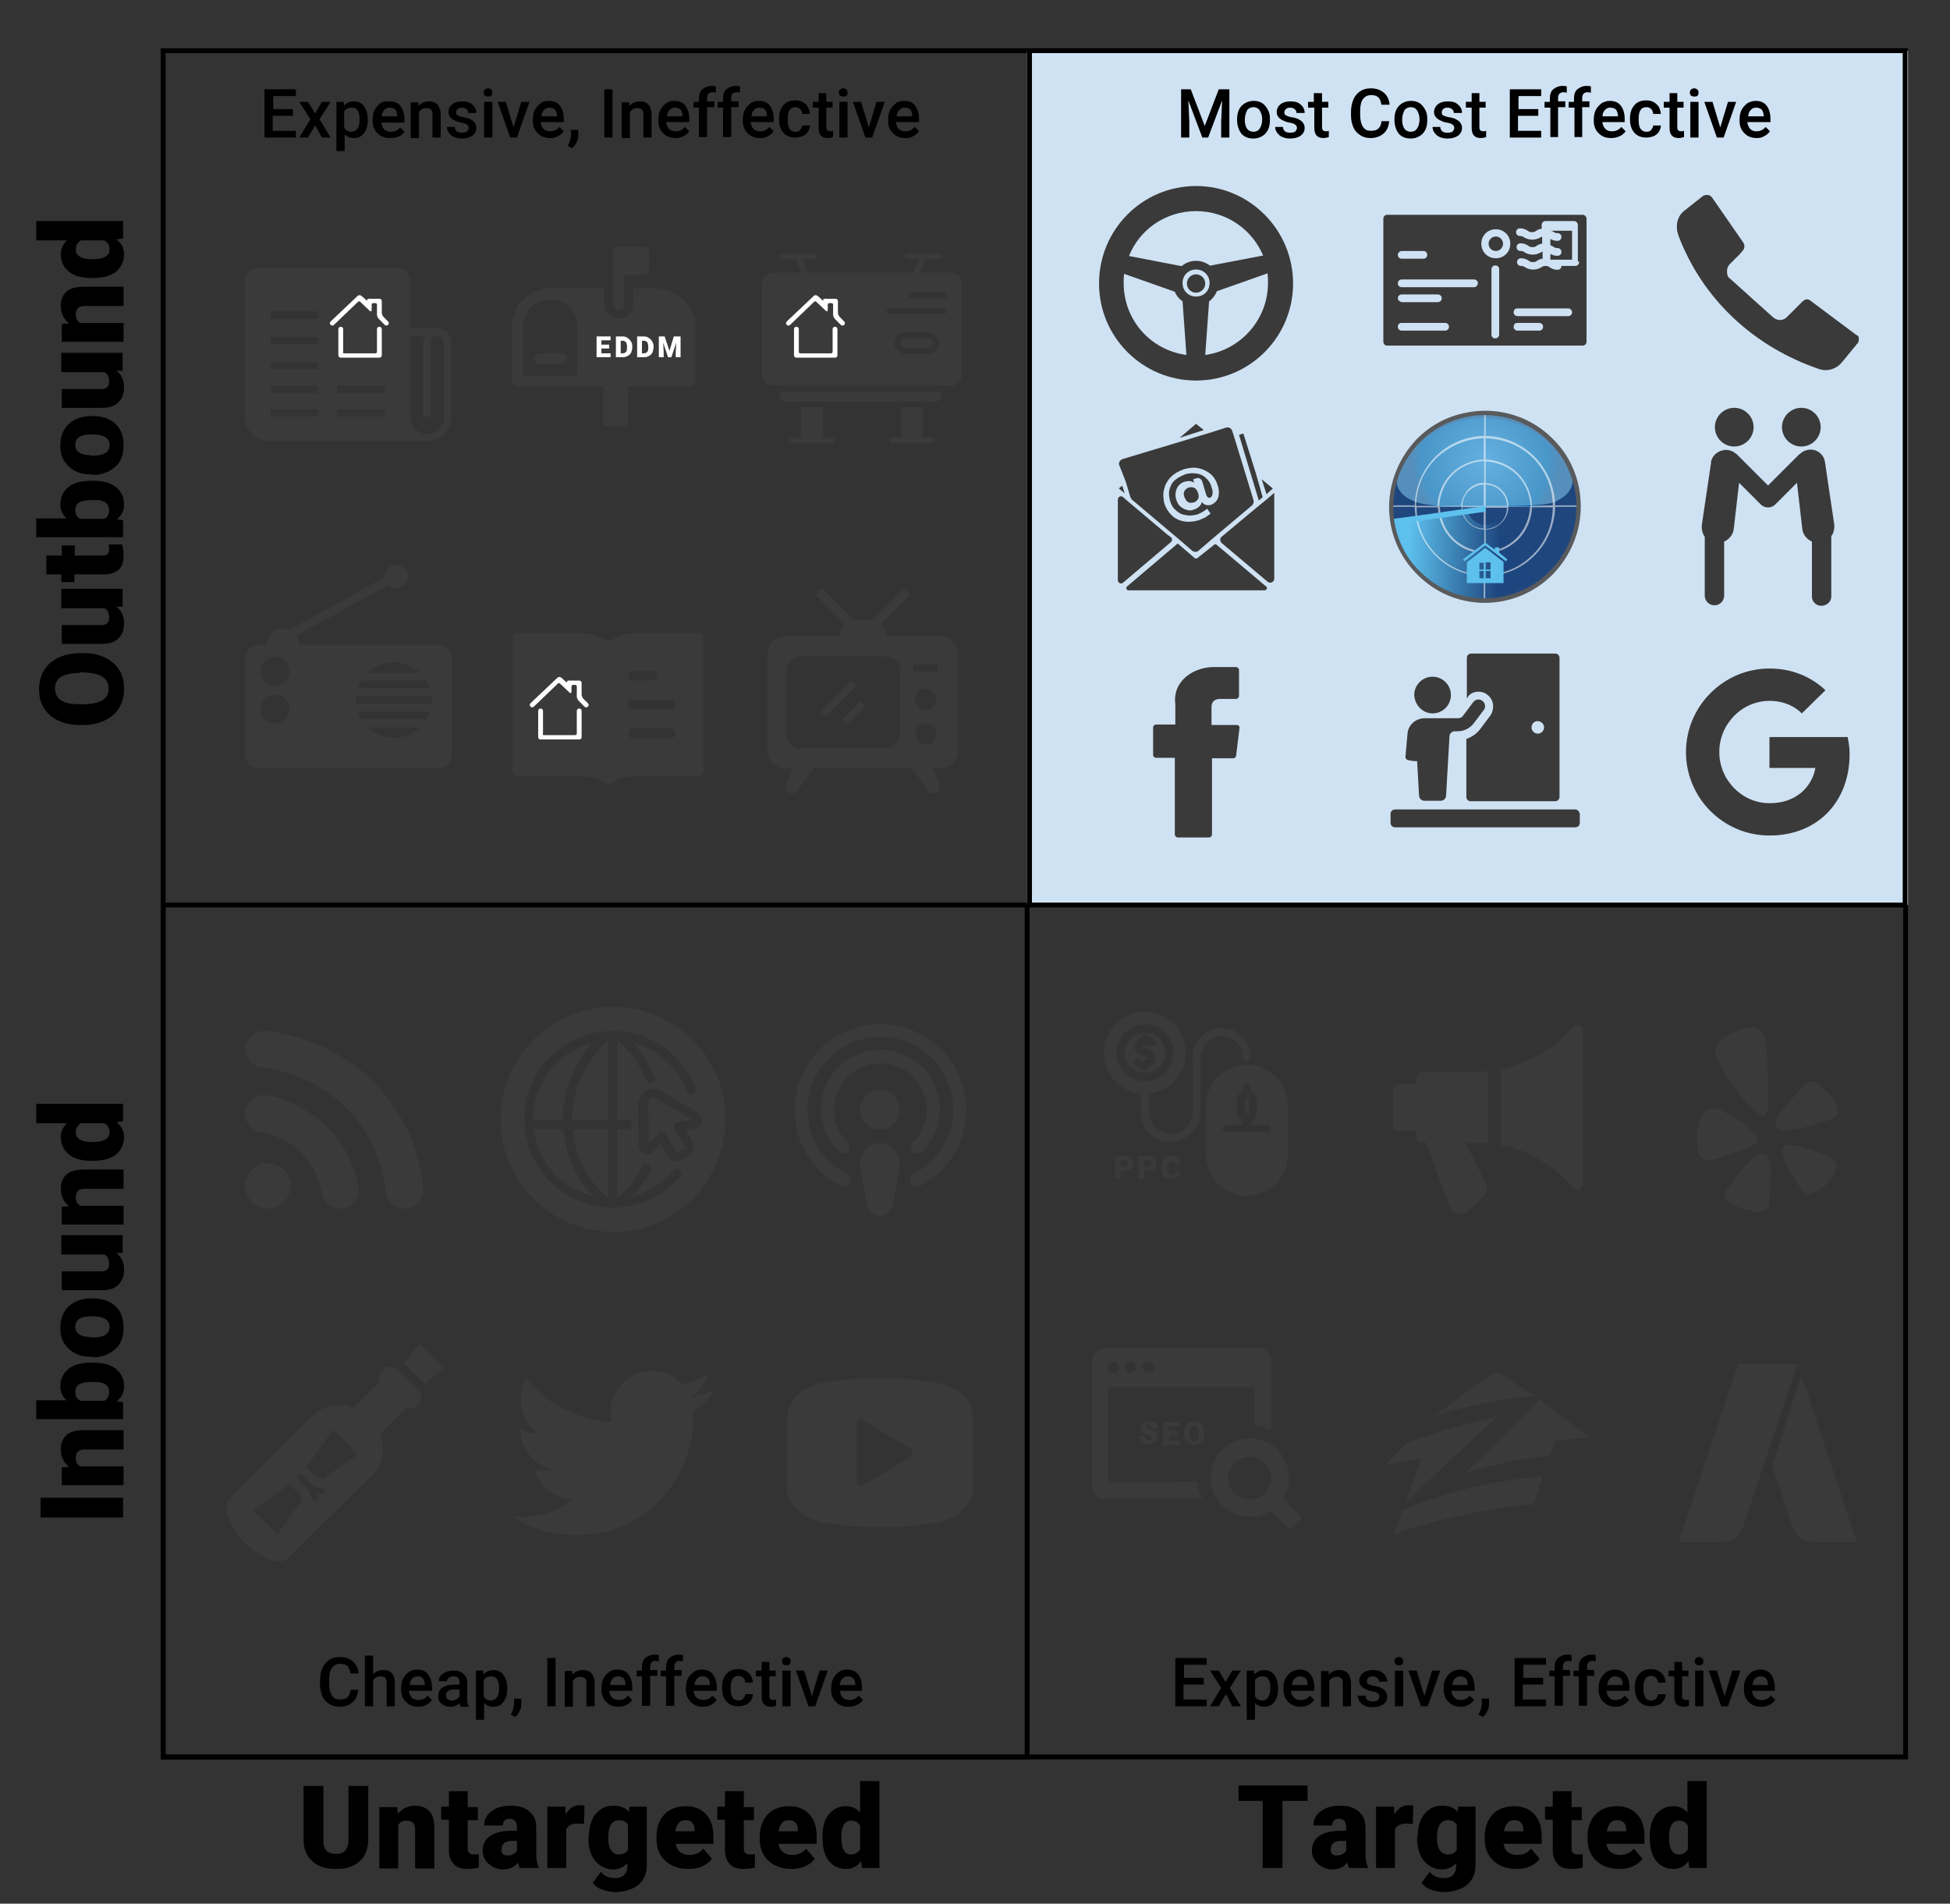<?xml version="1.0" encoding="utf-8"?>
<!-- Generator: Adobe Illustrator 26.4.1, SVG Export Plug-In . SVG Version: 6.00 Build 0)  -->
<svg version="1.1" id="Layer_1" xmlns="http://www.w3.org/2000/svg" xmlns:xlink="http://www.w3.org/1999/xlink" x="0px" y="0px"
	 viewBox="0 0 404 394.4" style="enable-background:new 0 0 404 394.4;" xml:space="preserve">
<rect x="0" y="0" width="404" height="394.4" fill="#333333" stroke="none"/>
<style type="text/css">
	.st0{fill:none;stroke:#000000;stroke-miterlimit:8;}
	.st1{fill:#FFFFFF;}
	.st2{fill:#CFE2F3;}
	.st3{fill:#3A3A3A;}
	.st4{fill:#3A3A3A;stroke:#010101;stroke-width:1.000000e-02;stroke-miterlimit:10;}
	.st5{fill-rule:evenodd;clip-rule:evenodd;fill:#3A3A3A;}
	.st6{fill:#1F477E;}
	.st7{fill-rule:evenodd;clip-rule:evenodd;fill:url(#SVGID_1_);}
	.st8{opacity:0.5;}
	.st9{fill:#8FD8F8;}
	.st10{fill-rule:evenodd;clip-rule:evenodd;fill:url(#SVGID_00000150083107673280738580000005499194830126341775_);}
	.st11{opacity:0.56;fill:#FFFFFF;enable-background:new    ;}
	.st12{fill-rule:evenodd;clip-rule:evenodd;fill:#5DC0ED;}
	.st13{fill:#5DC0ED;}
	.st14{fill:#595A5C;}
</style>
<rect x="33.8" y="10.5" class="st0" width="361" height="353.5"/>
<rect x="33.8" y="187.5" class="st0" width="179" height="176.5"/>
<rect x="213.3" y="10.5" class="st1" width="182" height="177"/>
<rect x="212.8" y="10.3" class="st2" width="182" height="177"/>
<rect x="213.3" y="10.5" class="st0" width="181.4" height="177"/>
<g>
	<path d="M270.8,373.1h-5.1V387h-4.1v-13.9h-5v-3.2h14.3V373.1z"/>
	<path d="M279.5,387c-0.1-0.3-0.3-0.6-0.4-1.1c-0.7,0.9-1.7,1.4-3,1.4c-1.2,0-2.2-0.4-3-1.1s-1.3-1.6-1.3-2.7c0-1.4,0.5-2.4,1.5-3.1
		s2.5-1.1,4.4-1.1h1.2v-0.7c0-1.2-0.5-1.8-1.5-1.8c-0.9,0-1.4,0.5-1.4,1.4h-3.9c0-1.2,0.5-2.2,1.6-3s2.4-1.1,4-1.1s2.9,0.4,3.8,1.2
		s1.4,1.9,1.4,3.2v5.6c0,1.2,0.2,2.1,0.5,2.7v0.2H279.5z M277,384.4c0.5,0,0.9-0.1,1.2-0.3s0.6-0.4,0.7-0.7v-2h-1.1
		c-1.4,0-2.1,0.6-2.1,1.9c0,0.4,0.1,0.7,0.4,0.9S276.6,384.4,277,384.4z"/>
	<path d="M292.7,377.9l-1.3-0.1c-1.2,0-2,0.4-2.4,1.2v8h-3.9v-12.7h3.7l0.1,1.6c0.7-1.2,1.6-1.9,2.8-1.9c0.4,0,0.8,0,1.1,0.1
		L292.7,377.9z"/>
	<path d="M293.7,380.6c0-1.3,0.2-2.4,0.6-3.4s1-1.7,1.8-2.3s1.7-0.8,2.8-0.8c1.3,0,2.4,0.4,3.1,1.3l0.1-1.1h3.6v12.2
		c0,1.1-0.3,2.1-0.8,2.9s-1.3,1.5-2.3,1.9s-2.1,0.7-3.4,0.7c-0.9,0-1.8-0.2-2.7-0.5s-1.5-0.8-2-1.4l1.7-2.3c0.7,0.9,1.7,1.3,2.9,1.3
		c1.8,0,2.6-0.9,2.6-2.7V386c-0.8,0.8-1.7,1.3-2.9,1.3c-1.5,0-2.8-0.6-3.8-1.8s-1.4-2.8-1.4-4.8V380.6z M297.7,380.8
		c0,1,0.2,1.9,0.6,2.5s0.9,0.9,1.6,0.9c0.9,0,1.5-0.3,1.9-0.9V378c-0.4-0.6-1-0.9-1.8-0.9c-0.7,0-1.3,0.3-1.7,0.9
		S297.7,379.6,297.7,380.8z"/>
	<path d="M314.1,387.2c-1.9,0-3.5-0.6-4.7-1.7s-1.8-2.7-1.8-4.5v-0.3c0-1.3,0.2-2.4,0.7-3.4s1.2-1.8,2.1-2.3s2-0.8,3.3-0.8
		c1.8,0,3.2,0.6,4.2,1.7s1.5,2.6,1.5,4.6v1.5h-7.9c0.1,0.7,0.4,1.3,0.9,1.7s1.1,0.6,1.9,0.6c1.2,0,2.2-0.4,2.9-1.3l1.8,2.1
		c-0.5,0.7-1.2,1.2-2.1,1.6S315.1,387.2,314.1,387.2z M313.7,377.1c-1.2,0-1.8,0.8-2.1,2.3h4v-0.3c0-0.6-0.1-1.1-0.5-1.5
		S314.3,377.1,313.7,377.1z"/>
	<path d="M325.6,371.2v3.2h2.1v2.7h-2.1v5.8c0,0.5,0.1,0.8,0.3,1s0.5,0.3,1,0.3c0.4,0,0.7,0,1-0.1v2.8c-0.7,0.2-1.5,0.3-2.2,0.3
		c-1.4,0-2.4-0.3-3-1s-1-1.6-1-2.9v-6.3h-1.6v-2.7h1.6v-3.2H325.6z"/>
	<path d="M335.4,387.2c-1.9,0-3.5-0.6-4.7-1.7s-1.8-2.7-1.8-4.5v-0.3c0-1.3,0.2-2.4,0.7-3.4s1.2-1.8,2.1-2.3s2-0.8,3.3-0.8
		c1.8,0,3.2,0.6,4.2,1.7s1.5,2.6,1.5,4.6v1.5h-7.9c0.1,0.7,0.4,1.3,0.9,1.7s1.1,0.6,1.9,0.6c1.2,0,2.2-0.4,2.9-1.3l1.8,2.1
		c-0.5,0.7-1.2,1.2-2.1,1.6S336.4,387.2,335.4,387.2z M335,377.1c-1.2,0-1.8,0.8-2.1,2.3h4v-0.3c0-0.6-0.1-1.1-0.5-1.5
		S335.6,377.1,335,377.1z"/>
	<path d="M341.8,380.6c0-2,0.4-3.6,1.3-4.7s2.1-1.7,3.6-1.7c1.1,0,2.1,0.4,2.9,1.3V369h4v18H350l-0.2-1.4c-0.8,1.1-1.8,1.6-3.1,1.6
		c-1.5,0-2.7-0.6-3.6-1.7S341.8,382.7,341.8,380.6z M345.8,380.8c0,2.2,0.7,3.4,2,3.4c0.9,0,1.5-0.4,1.9-1.1v-4.8
		c-0.4-0.8-1-1.1-1.9-1.1c-1.2,0-1.9,1-2,3L345.8,380.8z"/>
</g>
<g>
	<path d="M76.3,369.9v11.2c0,1.3-0.3,2.4-0.8,3.3s-1.3,1.6-2.3,2.1s-2.2,0.7-3.6,0.7c-2.1,0-3.7-0.5-4.9-1.6
		c-1.2-1.1-1.8-2.6-1.8-4.4v-11.2h4.1v11.3c0,1.9,0.9,2.8,2.6,2.8c0.9,0,1.5-0.2,1.9-0.7s0.7-1.2,0.7-2.3v-11.1H76.3z"/>
	<path d="M82.3,374.3l0.1,1.5c0.9-1.1,2.1-1.7,3.6-1.7c1.3,0,2.3,0.4,3,1.2s1,2,1,3.6v8.2h-4v-8c0-0.6-0.1-1.1-0.4-1.4
		s-0.7-0.5-1.4-0.5c-0.8,0-1.3,0.3-1.7,0.9v9h-3.9v-12.7H82.3z"/>
	<path d="M96.9,371.2v3.2H99v2.7h-2.1v5.8c0,0.5,0.1,0.8,0.3,1s0.5,0.3,1,0.3c0.4,0,0.7,0,1-0.1v2.8c-0.7,0.2-1.5,0.3-2.2,0.3
		c-1.4,0-2.4-0.3-3-1s-1-1.6-1-2.9v-6.3h-1.6v-2.7h1.6v-3.2H96.9z"/>
	<path d="M107.7,387c-0.1-0.3-0.3-0.6-0.4-1.1c-0.7,0.9-1.7,1.4-3,1.4c-1.2,0-2.2-0.4-3-1.1s-1.3-1.6-1.3-2.7c0-1.4,0.5-2.4,1.5-3.1
		s2.5-1.1,4.4-1.1h1.2v-0.7c0-1.2-0.5-1.8-1.5-1.8c-0.9,0-1.4,0.5-1.4,1.4h-3.9c0-1.2,0.5-2.2,1.6-3s2.4-1.1,4-1.1s2.9,0.4,3.8,1.2
		s1.4,1.9,1.4,3.2v5.6c0,1.2,0.2,2.1,0.5,2.7v0.2H107.7z M105.2,384.4c0.5,0,0.9-0.1,1.2-0.3s0.6-0.4,0.7-0.7v-2H106
		c-1.4,0-2.1,0.6-2.1,1.9c0,0.4,0.1,0.7,0.4,0.9S104.9,384.4,105.2,384.4z"/>
	<path d="M121,377.9l-1.3-0.1c-1.2,0-2,0.4-2.4,1.2v8h-3.9v-12.7h3.7l0.1,1.6c0.7-1.2,1.6-1.9,2.8-1.9c0.4,0,0.8,0,1.1,0.1
		L121,377.9z"/>
	<path d="M122,380.6c0-1.3,0.2-2.4,0.6-3.4s1-1.7,1.8-2.3s1.7-0.8,2.8-0.8c1.3,0,2.4,0.4,3.1,1.3l0.1-1.1h3.6v12.2
		c0,1.1-0.3,2.1-0.8,2.9s-1.3,1.5-2.3,1.9s-2.1,0.7-3.4,0.7c-0.9,0-1.8-0.2-2.7-0.5s-1.5-0.8-2-1.4l1.7-2.3c0.7,0.9,1.7,1.3,2.9,1.3
		c1.7,0,2.6-0.9,2.6-2.7V386c-0.8,0.8-1.7,1.3-2.9,1.3c-1.5,0-2.8-0.6-3.8-1.8s-1.4-2.8-1.4-4.8V380.6z M126,380.8
		c0,1,0.2,1.9,0.6,2.5s0.9,0.9,1.6,0.9c0.9,0,1.5-0.3,1.9-0.9V378c-0.4-0.6-1-0.9-1.8-0.9c-0.7,0-1.3,0.3-1.7,0.9
		S126,379.6,126,380.8z"/>
	<path d="M142.5,387.2c-1.9,0-3.5-0.6-4.7-1.7s-1.8-2.7-1.8-4.5v-0.3c0-1.3,0.2-2.4,0.7-3.4s1.2-1.8,2.1-2.3s2-0.8,3.3-0.8
		c1.8,0,3.2,0.6,4.2,1.7s1.5,2.6,1.5,4.6v1.5H140c0.1,0.7,0.4,1.3,0.9,1.7s1.1,0.6,1.9,0.6c1.2,0,2.2-0.4,2.9-1.3l1.8,2.1
		c-0.5,0.7-1.2,1.2-2.1,1.6S143.5,387.2,142.5,387.2z M142,377.1c-1.2,0-1.8,0.8-2.1,2.3h4v-0.3c0-0.6-0.1-1.1-0.5-1.5
		S142.7,377.1,142,377.1z"/>
	<path d="M154.1,371.2v3.2h2.1v2.7h-2.1v5.8c0,0.5,0.1,0.8,0.3,1s0.5,0.3,1,0.3c0.4,0,0.7,0,1-0.1v2.8c-0.7,0.2-1.5,0.3-2.2,0.3
		c-1.4,0-2.4-0.3-3-1s-1-1.6-1-2.9v-6.3h-1.6v-2.7h1.6v-3.2H154.1z"/>
	<path d="M163.9,387.2c-1.9,0-3.5-0.6-4.7-1.7s-1.8-2.7-1.8-4.5v-0.3c0-1.3,0.2-2.4,0.7-3.4s1.2-1.8,2.1-2.3s2-0.8,3.3-0.8
		c1.8,0,3.2,0.6,4.2,1.7s1.5,2.6,1.5,4.6v1.5h-7.9c0.1,0.7,0.4,1.3,0.9,1.7s1.1,0.6,1.9,0.6c1.2,0,2.2-0.4,2.9-1.3l1.8,2.1
		c-0.5,0.7-1.2,1.2-2.1,1.6S164.9,387.2,163.9,387.2z M163.4,377.1c-1.2,0-1.8,0.8-2.1,2.3h4v-0.3c0-0.6-0.1-1.1-0.5-1.5
		S164.1,377.1,163.4,377.1z"/>
	<path d="M170.4,380.6c0-2,0.4-3.6,1.3-4.7s2.1-1.7,3.6-1.7c1.1,0,2.1,0.4,2.9,1.3V369h4v18h-3.6l-0.2-1.4c-0.8,1.1-1.8,1.6-3.1,1.6
		c-1.5,0-2.7-0.6-3.6-1.7S170.4,382.7,170.4,380.6z M174.3,380.8c0,2.2,0.7,3.4,2,3.4c0.9,0,1.5-0.4,1.9-1.1v-4.8
		c-0.4-0.8-1-1.1-1.9-1.1c-1.2,0-1.9,1-2,3L174.3,380.8z"/>
</g>
<g>
	<path d="M25.5,310.3v4.1H8.4v-4.1H25.5z"/>
	<path d="M12.8,304l1.5-0.1c-1.1-0.9-1.7-2.1-1.7-3.6c0-1.3,0.4-2.3,1.2-3s2-1,3.6-1h8.2v4h-8c-0.6,0-1.1,0.1-1.4,0.4
		c-0.3,0.3-0.5,0.7-0.5,1.4c0,0.8,0.3,1.3,0.9,1.7h9v3.9H12.8V304z"/>
	<path d="M19.2,282.3c2.1,0,3.7,0.4,4.8,1.3s1.7,2.1,1.7,3.6c0,1.3-0.5,2.3-1.5,3.1l1.3,0.2v3.5h-18v-3.9h6.3
		c-0.8-0.7-1.3-1.7-1.3-2.8c0-1.6,0.6-2.8,1.7-3.7s2.7-1.3,4.8-1.3H19.2z M19,286.3c-1.2,0-2.1,0.2-2.6,0.5
		c-0.5,0.3-0.8,0.8-0.8,1.5c0,0.9,0.3,1.5,1,1.9h5c0.7-0.3,1-1,1-1.9c0-0.9-0.5-1.5-1.4-1.8C20.9,286.4,20.1,286.3,19,286.3z"/>
	<path d="M19,281.1c-1.3,0-2.4-0.2-3.4-0.7s-1.7-1.2-2.3-2.1s-0.8-2-0.8-3.2c0-1.9,0.6-3.4,1.8-4.5s2.8-1.6,4.8-1.6h0.1
		c2,0,3.5,0.5,4.7,1.6s1.7,2.6,1.7,4.5c0,1.8-0.5,3.3-1.6,4.3s-2.5,1.7-4.4,1.8L19,281.1z M19.3,277.1c1.2,0,2-0.2,2.6-0.6
		s0.8-0.9,0.8-1.6c0-1.4-1.1-2.1-3.2-2.2H19c-2.3,0-3.4,0.7-3.4,2.2c0,1.3,1,2,2.9,2.1L19.3,277.1z"/>
	<path d="M24.1,259.6c1.1,0.8,1.6,2,1.6,3.4c0,1.4-0.4,2.4-1.2,3.2s-2,1.1-3.5,1.1h-8.2v-3.9H21c1.1,0,1.6-0.5,1.6-1.6
		c0-0.9-0.3-1.6-1-1.9h-8.9v-4h12.7v3.7L24.1,259.6z"/>
	<path d="M12.8,250l1.5-0.1c-1.1-0.9-1.7-2.1-1.7-3.6c0-1.3,0.4-2.3,1.2-3s2-1,3.6-1h8.2v4h-8c-0.6,0-1.1,0.1-1.4,0.4
		c-0.3,0.3-0.5,0.7-0.5,1.4c0,0.8,0.3,1.3,0.9,1.7h9v3.9H12.8V250z"/>
	<path d="M19,240.5c-2,0-3.6-0.4-4.7-1.3s-1.7-2.1-1.7-3.6c0-1.1,0.4-2.1,1.3-2.9H7.5v-4h18v3.6l-1.4,0.2c1.1,0.8,1.6,1.8,1.6,3.1
		c0,1.5-0.6,2.7-1.7,3.6S21.2,240.5,19,240.5z M19.3,236.6c2.2,0,3.4-0.7,3.4-2c0-0.9-0.4-1.5-1.1-1.9h-4.8c-0.7,0.4-1.1,1-1.1,1.9
		c0,1.2,1,1.9,3,2L19.3,236.6z"/>
</g>
<g>
	<path d="M17.3,135.3c1.7,0,3.1,0.3,4.4,0.9s2.3,1.5,3,2.6s1,2.4,1,3.9s-0.3,2.7-1,3.9s-1.6,2-2.9,2.6s-2.7,1-4.3,1h-1
		c-1.7,0-3.1-0.3-4.4-0.9s-2.3-1.5-3-2.6s-1-2.4-1-3.9c0-1.4,0.3-2.7,1-3.9s1.7-2,2.9-2.6s2.7-0.9,4.4-1H17.3z M16.6,139.4
		c-1.7,0-3,0.3-3.9,0.8s-1.3,1.4-1.3,2.4c0,2.1,1.5,3.2,4.6,3.3l1.3,0c1.7,0,3-0.3,3.9-0.8s1.3-1.4,1.3-2.5c0-1-0.4-1.8-1.3-2.4
		s-2.2-0.8-3.8-0.9H16.6z"/>
	<path d="M24.1,125.7c1.1,0.8,1.6,2,1.6,3.4c0,1.4-0.4,2.4-1.2,3.2s-2,1.1-3.5,1.1h-8.2v-3.9H21c1.1,0,1.6-0.5,1.6-1.6
		c0-0.9-0.3-1.6-1-1.9h-8.9v-4h12.7v3.7L24.1,125.7z"/>
	<path d="M9.6,115.1h3.2V113h2.7v2.1h5.8c0.5,0,0.8-0.1,1-0.3s0.3-0.5,0.3-1c0-0.4,0-0.7-0.1-1h2.8c0.2,0.7,0.3,1.5,0.3,2.2
		c0,1.4-0.3,2.4-1,3s-1.6,1-2.9,1h-6.3v1.6h-2.7V119H9.6V115.1z"/>
	<path d="M19.2,99.6c2.1,0,3.7,0.4,4.8,1.3s1.7,2.1,1.7,3.6c0,1.3-0.5,2.3-1.5,3.1l1.3,0.2v3.5h-18v-3.9h6.3
		c-0.8-0.7-1.3-1.7-1.3-2.8c0-1.6,0.6-2.8,1.7-3.7s2.7-1.3,4.8-1.3H19.2z M19,103.6c-1.2,0-2.1,0.2-2.6,0.5
		c-0.5,0.3-0.8,0.8-0.8,1.5c0,0.9,0.3,1.5,1,1.9h5c0.7-0.3,1-1,1-1.9c0-0.9-0.5-1.5-1.4-1.8C20.9,103.6,20.1,103.6,19,103.6z"/>
	<path d="M19,98.3c-1.3,0-2.4-0.2-3.4-0.7s-1.7-1.2-2.3-2.1s-0.8-2-0.8-3.2c0-1.9,0.6-3.4,1.8-4.5s2.8-1.6,4.8-1.6h0.1
		c2,0,3.5,0.5,4.7,1.6s1.7,2.6,1.7,4.5c0,1.8-0.5,3.3-1.6,4.3s-2.5,1.7-4.4,1.8L19,98.3z M19.3,94.4c1.2,0,2-0.2,2.6-0.6
		s0.8-0.9,0.8-1.6c0-1.4-1.1-2.1-3.2-2.2H19c-2.3,0-3.4,0.7-3.4,2.2c0,1.3,1,2,2.9,2.1L19.3,94.4z"/>
	<path d="M24.1,76.8c1.1,0.8,1.6,2,1.6,3.4c0,1.4-0.4,2.4-1.2,3.2s-2,1.1-3.5,1.1h-8.2v-3.9H21c1.1,0,1.6-0.5,1.6-1.6
		c0-0.9-0.3-1.6-1-1.9h-8.9v-4h12.7v3.7L24.1,76.8z"/>
	<path d="M12.8,67.1l1.5-0.1c-1.1-0.9-1.7-2.1-1.7-3.6c0-1.3,0.4-2.3,1.2-3s2-1,3.6-1h8.2v4h-8c-0.6,0-1.1,0.1-1.4,0.4
		c-0.3,0.3-0.5,0.7-0.5,1.4c0,0.8,0.3,1.3,0.9,1.7h9v3.9H12.8V67.1z"/>
	<path d="M19,57.6c-2,0-3.6-0.4-4.7-1.3s-1.7-2.1-1.7-3.6c0-1.1,0.4-2.1,1.3-2.9H7.5v-4h18v3.6l-1.4,0.2c1.1,0.8,1.6,1.8,1.6,3.1
		c0,1.5-0.6,2.7-1.7,3.6S21.2,57.6,19,57.6z M19.3,53.7c2.2,0,3.4-0.7,3.4-2c0-0.9-0.4-1.5-1.1-1.9h-4.8c-0.7,0.4-1.1,1-1.1,1.9
		c0,1.2,1,1.9,3,2L19.3,53.7z"/>
</g>
<g>
	<path d="M60.6,24h-4.1v3.1h4.8v1.4h-6.5v-10h6.5v1.4h-4.7v2.7h4.1V24z"/>
	<path d="M65.3,23.5l1.4-2.4h1.8l-2.3,3.6l2.3,3.8h-1.8L65.3,26l-1.5,2.5H62l2.3-3.8l-2.3-3.6h1.8L65.3,23.5z"/>
	<path d="M76.2,24.9c0,1.1-0.3,2.1-0.8,2.7c-0.5,0.7-1.2,1-2.1,1c-0.8,0-1.5-0.3-1.9-0.8v3.5h-1.7V21.1h1.5l0.1,0.8
		c0.5-0.6,1.2-0.9,2-0.9c0.9,0,1.6,0.3,2.1,1c0.5,0.7,0.8,1.6,0.8,2.8V24.9z M74.5,24.7c0-0.7-0.1-1.3-0.4-1.8s-0.7-0.6-1.3-0.6
		c-0.7,0-1.2,0.3-1.5,0.8v3.3c0.3,0.6,0.8,0.9,1.5,0.9c0.5,0,0.9-0.2,1.2-0.6C74.4,26.2,74.5,25.6,74.5,24.7z"/>
	<path d="M80.8,28.6c-1.1,0-1.9-0.3-2.6-1c-0.7-0.7-1-1.5-1-2.6v-0.2c0-0.7,0.1-1.4,0.4-2c0.3-0.6,0.7-1,1.2-1.4S80,21,80.7,21
		c1,0,1.8,0.3,2.3,1s0.8,1.6,0.8,2.7v0.7H79c0.1,0.6,0.3,1.1,0.6,1.4s0.8,0.5,1.4,0.5c0.8,0,1.4-0.3,1.9-0.9l0.9,0.9
		c-0.3,0.4-0.7,0.8-1.2,1C82,28.5,81.5,28.6,80.8,28.6z M80.7,22.3c-0.5,0-0.8,0.2-1.1,0.5s-0.5,0.8-0.5,1.3h3.2V24
		c0-0.6-0.2-1-0.4-1.3C81.5,22.4,81.1,22.3,80.7,22.3z"/>
	<path d="M86.7,21.1l0,0.9c0.5-0.7,1.3-1,2.2-1c1.5,0,2.3,0.9,2.4,2.6v4.9h-1.7v-4.8c0-0.5-0.1-0.8-0.3-1c-0.2-0.2-0.5-0.3-1-0.3
		c-0.7,0-1.2,0.3-1.5,0.9v5.3h-1.7v-7.4H86.7z"/>
	<path d="M97.1,26.5c0-0.3-0.1-0.5-0.4-0.7s-0.6-0.3-1.2-0.4s-1-0.3-1.4-0.5c-0.8-0.4-1.2-1-1.2-1.7c0-0.6,0.3-1.2,0.8-1.6
		s1.2-0.6,2.1-0.6c0.9,0,1.6,0.2,2.1,0.7s0.8,1,0.8,1.7H97c0-0.3-0.1-0.6-0.4-0.8c-0.2-0.2-0.6-0.3-0.9-0.3c-0.4,0-0.7,0.1-0.9,0.3
		s-0.3,0.4-0.3,0.7c0,0.3,0.1,0.5,0.3,0.6s0.6,0.3,1.3,0.4c0.7,0.1,1.2,0.3,1.5,0.5c0.4,0.2,0.6,0.4,0.8,0.7s0.3,0.6,0.3,1
		c0,0.7-0.3,1.2-0.8,1.6c-0.6,0.4-1.3,0.6-2.2,0.6c-0.6,0-1.1-0.1-1.6-0.3s-0.8-0.5-1.1-0.9s-0.4-0.8-0.4-1.2h1.6
		c0,0.4,0.2,0.7,0.4,0.9c0.3,0.2,0.6,0.3,1.1,0.3c0.4,0,0.8-0.1,1-0.2C97,27,97.1,26.7,97.1,26.5z"/>
	<path d="M100.2,19.2c0-0.3,0.1-0.5,0.2-0.6s0.4-0.3,0.7-0.3s0.5,0.1,0.7,0.3s0.2,0.4,0.2,0.6c0,0.3-0.1,0.5-0.2,0.6
		c-0.2,0.2-0.4,0.2-0.7,0.2s-0.5-0.1-0.7-0.2C100.3,19.6,100.2,19.4,100.2,19.2z M102,28.5h-1.7v-7.4h1.7V28.5z"/>
	<path d="M106.4,26.4l1.6-5.3h1.7l-2.6,7.4h-1.4l-2.6-7.4h1.7L106.4,26.4z"/>
	<path d="M114,28.6c-1.1,0-1.9-0.3-2.6-1c-0.7-0.7-1-1.5-1-2.6v-0.2c0-0.7,0.1-1.4,0.4-2c0.3-0.6,0.7-1,1.2-1.4s1.1-0.5,1.7-0.5
		c1,0,1.8,0.3,2.3,1s0.8,1.6,0.8,2.7v0.7h-4.8c0.1,0.6,0.3,1.1,0.6,1.4s0.8,0.5,1.4,0.5c0.8,0,1.4-0.3,1.9-0.9l0.9,0.9
		c-0.3,0.4-0.7,0.8-1.2,1C115.2,28.5,114.6,28.6,114,28.6z M113.8,22.3c-0.5,0-0.8,0.2-1.1,0.5s-0.5,0.8-0.5,1.3h3.2V24
		c0-0.6-0.2-1-0.4-1.3C114.6,22.4,114.3,22.3,113.8,22.3z"/>
	<path d="M118.5,30.7l-0.9-0.5c0.3-0.4,0.4-0.8,0.5-1.1c0.1-0.3,0.1-0.6,0.2-0.9v-1.3h1.5l0,1.2c0,0.5-0.1,1-0.4,1.5
		C119.2,30,118.9,30.4,118.5,30.7z"/>
	<path d="M126.9,28.5h-1.7v-10h1.7V28.5z"/>
	<path d="M130.4,21.1l0,0.9c0.5-0.7,1.3-1,2.2-1c1.5,0,2.3,0.9,2.4,2.6v4.9h-1.7v-4.8c0-0.5-0.1-0.8-0.3-1c-0.2-0.2-0.5-0.3-1-0.3
		c-0.7,0-1.2,0.3-1.5,0.9v5.3h-1.7v-7.4H130.4z"/>
	<path d="M140,28.6c-1.1,0-1.9-0.3-2.6-1c-0.7-0.7-1-1.5-1-2.6v-0.2c0-0.7,0.1-1.4,0.4-2c0.3-0.6,0.7-1,1.2-1.4s1.1-0.5,1.7-0.5
		c1,0,1.8,0.3,2.3,1s0.8,1.6,0.8,2.7v0.7h-4.8c0.1,0.6,0.3,1.1,0.6,1.4s0.8,0.5,1.4,0.5c0.8,0,1.4-0.3,1.9-0.9l0.9,0.9
		c-0.3,0.4-0.7,0.8-1.2,1C141.1,28.5,140.6,28.6,140,28.6z M139.8,22.3c-0.5,0-0.8,0.2-1.1,0.5s-0.5,0.8-0.5,1.3h3.2V24
		c0-0.6-0.2-1-0.4-1.3C140.6,22.4,140.2,22.3,139.8,22.3z"/>
	<path d="M144.8,28.5v-6.2h-1.1v-1.2h1.1v-0.7c0-0.8,0.2-1.5,0.7-1.9s1.1-0.7,1.9-0.7c0.3,0,0.6,0,0.9,0.1l0,1.3
		c-0.2,0-0.4-0.1-0.6-0.1c-0.8,0-1.2,0.4-1.2,1.2v0.7h1.5v1.2h-1.5v6.2H144.8z"/>
	<path d="M149.8,28.5v-6.2h-1.1v-1.2h1.1v-0.7c0-0.8,0.2-1.5,0.7-1.9s1.1-0.7,1.9-0.7c0.3,0,0.6,0,0.9,0.1l0,1.3
		c-0.2,0-0.4-0.1-0.6-0.1c-0.8,0-1.2,0.4-1.2,1.2v0.7h1.5v1.2h-1.5v6.2H149.8z"/>
	<path d="M157.5,28.6c-1.1,0-1.9-0.3-2.6-1c-0.7-0.7-1-1.5-1-2.6v-0.2c0-0.7,0.1-1.4,0.4-2c0.3-0.6,0.7-1,1.2-1.4s1.1-0.5,1.7-0.5
		c1,0,1.8,0.3,2.3,1s0.8,1.6,0.8,2.7v0.7h-4.8c0.1,0.6,0.3,1.1,0.6,1.4s0.8,0.5,1.4,0.5c0.8,0,1.4-0.3,1.9-0.9l0.9,0.9
		c-0.3,0.4-0.7,0.8-1.2,1C158.7,28.5,158.1,28.6,157.5,28.6z M157.3,22.3c-0.5,0-0.8,0.2-1.1,0.5s-0.5,0.8-0.5,1.3h3.2V24
		c0-0.6-0.2-1-0.4-1.3C158.1,22.4,157.8,22.3,157.3,22.3z"/>
	<path d="M164.8,27.3c0.4,0,0.8-0.1,1-0.4s0.4-0.5,0.4-0.9h1.6c0,0.5-0.2,0.9-0.4,1.3c-0.3,0.4-0.6,0.7-1.1,0.9s-1,0.3-1.5,0.3
		c-1,0-1.9-0.3-2.5-1s-0.9-1.6-0.9-2.8v-0.2c0-1.1,0.3-2,0.9-2.7c0.6-0.7,1.4-1,2.5-1c0.9,0,1.6,0.3,2.1,0.8c0.6,0.5,0.8,1.2,0.9,2
		h-1.6c0-0.4-0.2-0.8-0.4-1s-0.6-0.4-1-0.4c-0.5,0-1,0.2-1.2,0.6c-0.3,0.4-0.4,1-0.4,1.8v0.3c0,0.8,0.1,1.4,0.4,1.8
		C163.8,27.1,164.3,27.3,164.8,27.3z"/>
	<path d="M171.2,19.3v1.8h1.3v1.2h-1.3v4.1c0,0.3,0.1,0.5,0.2,0.6c0.1,0.1,0.3,0.2,0.6,0.2c0.2,0,0.4,0,0.6-0.1v1.3
		c-0.4,0.1-0.7,0.2-1.1,0.2c-1.3,0-1.9-0.7-1.9-2.1v-4.2h-1.2v-1.2h1.2v-1.8H171.2z"/>
	<path d="M173.8,19.2c0-0.3,0.1-0.5,0.2-0.6s0.4-0.3,0.7-0.3s0.5,0.1,0.7,0.3s0.2,0.4,0.2,0.6c0,0.3-0.1,0.5-0.2,0.6
		c-0.2,0.2-0.4,0.2-0.7,0.2s-0.5-0.1-0.7-0.2C173.9,19.6,173.8,19.4,173.8,19.2z M175.6,28.5h-1.7v-7.4h1.7V28.5z"/>
	<path d="M180,26.4l1.6-5.3h1.7l-2.6,7.4h-1.4l-2.6-7.4h1.7L180,26.4z"/>
	<path d="M187.6,28.6c-1.1,0-1.9-0.3-2.6-1c-0.7-0.7-1-1.5-1-2.6v-0.2c0-0.7,0.1-1.4,0.4-2c0.3-0.6,0.7-1,1.2-1.4s1.1-0.5,1.7-0.5
		c1,0,1.8,0.3,2.3,1s0.8,1.6,0.8,2.7v0.7h-4.8c0.1,0.6,0.3,1.1,0.6,1.4s0.8,0.5,1.4,0.5c0.8,0,1.4-0.3,1.9-0.9l0.9,0.9
		c-0.3,0.4-0.7,0.8-1.2,1C188.8,28.5,188.2,28.6,187.6,28.6z M187.4,22.3c-0.5,0-0.8,0.2-1.1,0.5s-0.5,0.8-0.5,1.3h3.2V24
		c0-0.6-0.2-1-0.4-1.3C188.2,22.4,187.9,22.3,187.4,22.3z"/>
</g>
<g>
	<path d="M74.2,350.2c-0.1,1.1-0.5,1.9-1.2,2.5c-0.7,0.6-1.6,0.9-2.7,0.9c-0.8,0-1.5-0.2-2.1-0.6c-0.6-0.4-1.1-0.9-1.4-1.6
		s-0.5-1.5-0.5-2.4v-0.9c0-0.9,0.2-1.8,0.5-2.5s0.8-1.3,1.4-1.7s1.3-0.6,2.2-0.6c1.1,0,2,0.3,2.7,0.9c0.7,0.6,1.1,1.4,1.2,2.5h-1.7
		c-0.1-0.7-0.3-1.2-0.6-1.5c-0.3-0.3-0.8-0.5-1.5-0.5c-0.8,0-1.3,0.3-1.7,0.8s-0.6,1.4-0.6,2.4v0.9c0,1.1,0.2,1.9,0.6,2.5
		s0.9,0.8,1.7,0.8c0.7,0,1.2-0.2,1.5-0.5s0.6-0.8,0.6-1.5H74.2z"/>
	<path d="M77.3,346.9c0.5-0.6,1.2-0.9,2.1-0.9c1.6,0,2.4,0.9,2.4,2.7v4.8h-1.7v-4.8c0-0.5-0.1-0.9-0.3-1.1c-0.2-0.2-0.5-0.3-1-0.3
		c-0.7,0-1.2,0.3-1.5,0.9v5.3h-1.7V343h1.7V346.9z"/>
	<path d="M86.7,353.6c-1.1,0-1.9-0.3-2.6-1c-0.7-0.7-1-1.5-1-2.6v-0.2c0-0.7,0.1-1.4,0.4-2c0.3-0.6,0.7-1,1.2-1.4s1.1-0.5,1.7-0.5
		c1,0,1.8,0.3,2.3,1s0.8,1.6,0.8,2.7v0.7h-4.8c0.1,0.6,0.3,1.1,0.6,1.4s0.8,0.5,1.4,0.5c0.8,0,1.4-0.3,1.9-0.9l0.9,0.9
		c-0.3,0.4-0.7,0.8-1.2,1C87.9,353.5,87.3,353.6,86.7,353.6z M86.5,347.3c-0.5,0-0.8,0.2-1.1,0.5s-0.5,0.8-0.5,1.3H88V349
		c0-0.6-0.2-1-0.4-1.3C87.3,347.4,87,347.3,86.5,347.3z"/>
	<path d="M95.4,353.5c-0.1-0.1-0.1-0.4-0.2-0.7c-0.5,0.6-1.2,0.8-1.9,0.8c-0.7,0-1.3-0.2-1.8-0.6s-0.7-0.9-0.7-1.6
		c0-0.8,0.3-1.4,0.9-1.8c0.6-0.4,1.4-0.6,2.5-0.6h1v-0.5c0-0.4-0.1-0.7-0.3-0.9c-0.2-0.2-0.5-0.3-1-0.3c-0.4,0-0.7,0.1-0.9,0.3
		c-0.2,0.2-0.4,0.4-0.4,0.7h-1.7c0-0.4,0.1-0.8,0.4-1.1c0.3-0.4,0.6-0.6,1.1-0.8s1-0.3,1.5-0.3c0.9,0,1.6,0.2,2.1,0.7
		c0.5,0.4,0.8,1,0.8,1.8v3.3c0,0.7,0.1,1.2,0.3,1.6v0.1H95.4z M93.6,352.3c0.3,0,0.6-0.1,0.9-0.2s0.5-0.4,0.7-0.6V350h-0.9
		c-0.6,0-1.1,0.1-1.4,0.3s-0.5,0.5-0.5,0.9c0,0.3,0.1,0.6,0.3,0.8C92.9,352.2,93.2,352.3,93.6,352.3z"/>
	<path d="M105.1,349.9c0,1.1-0.3,2.1-0.8,2.7c-0.5,0.7-1.2,1-2.1,1c-0.8,0-1.5-0.3-1.9-0.8v3.5h-1.7v-10.2h1.5l0.1,0.8
		c0.5-0.6,1.2-0.9,2-0.9c0.9,0,1.6,0.3,2.1,1c0.5,0.7,0.8,1.6,0.8,2.8V349.9z M103.4,349.7c0-0.7-0.1-1.3-0.4-1.8s-0.7-0.6-1.3-0.6
		c-0.7,0-1.2,0.3-1.5,0.8v3.3c0.3,0.6,0.8,0.9,1.5,0.9c0.5,0,0.9-0.2,1.2-0.6C103.3,351.2,103.4,350.6,103.4,349.7z"/>
	<path d="M106.7,355.7l-0.9-0.5c0.3-0.4,0.4-0.8,0.5-1.1c0.1-0.3,0.1-0.6,0.2-0.9v-1.3h1.5l0,1.2c0,0.5-0.1,1-0.4,1.5
		C107.4,355,107.1,355.4,106.7,355.7z"/>
	<path d="M115.1,353.5h-1.7v-10h1.7V353.5z"/>
	<path d="M118.6,346.1l0,0.9c0.5-0.7,1.3-1,2.2-1c1.5,0,2.3,0.9,2.4,2.6v4.9h-1.7v-4.8c0-0.5-0.1-0.8-0.3-1c-0.2-0.2-0.5-0.3-1-0.3
		c-0.7,0-1.2,0.3-1.5,0.9v5.3h-1.7v-7.4H118.6z"/>
	<path d="M128.2,353.6c-1.1,0-1.9-0.3-2.6-1c-0.7-0.7-1-1.5-1-2.6v-0.2c0-0.7,0.1-1.4,0.4-2c0.3-0.6,0.7-1,1.2-1.4s1.1-0.5,1.7-0.5
		c1,0,1.8,0.3,2.3,1s0.8,1.6,0.8,2.7v0.7h-4.8c0.1,0.6,0.3,1.1,0.6,1.4s0.8,0.5,1.4,0.5c0.8,0,1.4-0.3,1.9-0.9l0.9,0.9
		c-0.3,0.4-0.7,0.8-1.2,1C129.3,353.5,128.8,353.6,128.2,353.6z M128,347.3c-0.5,0-0.8,0.2-1.1,0.5s-0.5,0.8-0.5,1.3h3.2V349
		c0-0.6-0.2-1-0.4-1.3C128.8,347.4,128.4,347.3,128,347.3z"/>
	<path d="M133,353.5v-6.2h-1.1v-1.2h1.1v-0.7c0-0.8,0.2-1.5,0.7-1.9s1.1-0.7,1.9-0.7c0.3,0,0.6,0,0.9,0.1l0,1.3
		c-0.2,0-0.4-0.1-0.6-0.1c-0.8,0-1.2,0.4-1.2,1.2v0.7h1.5v1.2h-1.5v6.2H133z"/>
	<path d="M138,353.5v-6.2h-1.1v-1.2h1.1v-0.7c0-0.8,0.2-1.5,0.7-1.9s1.1-0.7,1.9-0.7c0.3,0,0.6,0,0.9,0.1l0,1.3
		c-0.2,0-0.4-0.1-0.6-0.1c-0.8,0-1.2,0.4-1.2,1.2v0.7h1.5v1.2h-1.5v6.2H138z"/>
	<path d="M145.7,353.6c-1.1,0-1.9-0.3-2.6-1c-0.7-0.7-1-1.5-1-2.6v-0.2c0-0.7,0.1-1.4,0.4-2c0.3-0.6,0.7-1,1.2-1.4s1.1-0.5,1.7-0.5
		c1,0,1.8,0.3,2.3,1s0.8,1.6,0.8,2.7v0.7h-4.8c0.1,0.6,0.3,1.1,0.6,1.4s0.8,0.5,1.4,0.5c0.8,0,1.4-0.3,1.9-0.9l0.9,0.9
		c-0.3,0.4-0.7,0.8-1.2,1C146.9,353.5,146.3,353.6,145.7,353.6z M145.5,347.3c-0.5,0-0.8,0.2-1.1,0.5s-0.5,0.8-0.5,1.3h3.2V349
		c0-0.6-0.2-1-0.4-1.3C146.3,347.4,145.9,347.3,145.5,347.3z"/>
	<path d="M153,352.3c0.4,0,0.8-0.1,1-0.4s0.4-0.5,0.4-0.9h1.6c0,0.5-0.2,0.9-0.4,1.3c-0.3,0.4-0.6,0.7-1.1,0.9s-1,0.3-1.5,0.3
		c-1,0-1.9-0.3-2.5-1s-0.9-1.6-0.9-2.8v-0.2c0-1.1,0.3-2,0.9-2.7c0.6-0.7,1.4-1,2.5-1c0.9,0,1.6,0.3,2.1,0.8c0.6,0.5,0.8,1.2,0.9,2
		h-1.6c0-0.4-0.2-0.8-0.4-1s-0.6-0.4-1-0.4c-0.5,0-1,0.2-1.2,0.6c-0.3,0.4-0.4,1-0.4,1.8v0.3c0,0.8,0.1,1.4,0.4,1.8
		C152,352.1,152.5,352.3,153,352.3z"/>
	<path d="M159.4,344.3v1.8h1.3v1.2h-1.3v4.1c0,0.3,0.1,0.5,0.2,0.6c0.1,0.1,0.3,0.2,0.6,0.2c0.2,0,0.4,0,0.6-0.1v1.3
		c-0.4,0.1-0.7,0.2-1.1,0.2c-1.3,0-1.9-0.7-1.9-2.1v-4.2h-1.2v-1.2h1.2v-1.8H159.4z"/>
	<path d="M162,344.2c0-0.3,0.1-0.5,0.2-0.6s0.4-0.3,0.7-0.3s0.5,0.1,0.7,0.3s0.2,0.4,0.2,0.6c0,0.3-0.1,0.5-0.2,0.6
		c-0.2,0.2-0.4,0.2-0.7,0.2s-0.5-0.1-0.7-0.2C162.1,344.6,162,344.4,162,344.2z M163.8,353.5h-1.7v-7.4h1.7V353.5z"/>
	<path d="M168.2,351.4l1.6-5.3h1.7l-2.6,7.4h-1.4l-2.6-7.4h1.7L168.2,351.4z"/>
	<path d="M175.8,353.6c-1.1,0-1.9-0.3-2.6-1c-0.7-0.7-1-1.5-1-2.6v-0.2c0-0.7,0.1-1.4,0.4-2c0.3-0.6,0.7-1,1.2-1.4s1.1-0.5,1.7-0.5
		c1,0,1.8,0.3,2.3,1s0.8,1.6,0.8,2.7v0.7H174c0.1,0.6,0.3,1.1,0.6,1.4s0.8,0.5,1.4,0.5c0.8,0,1.4-0.3,1.9-0.9l0.9,0.9
		c-0.3,0.4-0.7,0.8-1.2,1C177,353.5,176.4,353.6,175.8,353.6z M175.6,347.3c-0.5,0-0.8,0.2-1.1,0.5s-0.5,0.8-0.5,1.3h3.2V349
		c0-0.6-0.2-1-0.4-1.3C176.4,347.4,176.1,347.3,175.6,347.3z"/>
</g>
<g>
	<path d="M249.3,349h-4.1v3.1h4.8v1.4h-6.5v-10h6.5v1.4h-4.7v2.7h4.1V349z"/>
	<path d="M253.9,348.5l1.4-2.4h1.8l-2.3,3.6l2.3,3.8h-1.8L254,351l-1.5,2.5h-1.8l2.3-3.8l-2.3-3.6h1.8L253.9,348.5z"/>
	<path d="M264.8,349.9c0,1.1-0.3,2.1-0.8,2.7c-0.5,0.7-1.2,1-2.1,1c-0.8,0-1.5-0.3-1.9-0.8v3.5h-1.7v-10.2h1.5l0.1,0.8
		c0.5-0.6,1.2-0.9,2-0.9c0.9,0,1.6,0.3,2.1,1c0.5,0.7,0.8,1.6,0.8,2.8V349.9z M263.2,349.7c0-0.7-0.1-1.3-0.4-1.8s-0.7-0.6-1.3-0.6
		c-0.7,0-1.2,0.3-1.5,0.8v3.3c0.3,0.6,0.8,0.9,1.5,0.9c0.5,0,0.9-0.2,1.2-0.6C263,351.2,263.2,350.6,263.2,349.7z"/>
	<path d="M269.5,353.6c-1.1,0-1.9-0.3-2.6-1c-0.7-0.7-1-1.5-1-2.6v-0.2c0-0.7,0.1-1.4,0.4-2c0.3-0.6,0.7-1,1.2-1.4
		c0.5-0.3,1.1-0.5,1.7-0.5c1,0,1.8,0.3,2.3,1c0.5,0.6,0.8,1.6,0.8,2.7v0.7h-4.8c0,0.6,0.3,1.1,0.6,1.4c0.4,0.4,0.8,0.5,1.4,0.5
		c0.8,0,1.4-0.3,1.9-0.9l0.9,0.9c-0.3,0.4-0.7,0.8-1.2,1C270.7,353.5,270.1,353.6,269.5,353.6z M269.3,347.3c-0.5,0-0.8,0.2-1.1,0.5
		s-0.5,0.8-0.5,1.3h3.2V349c0-0.6-0.2-1-0.4-1.3C270.1,347.4,269.8,347.3,269.3,347.3z"/>
	<path d="M275.3,346.1l0,0.9c0.5-0.7,1.3-1,2.2-1c1.5,0,2.3,0.9,2.4,2.6v4.9h-1.7v-4.8c0-0.5-0.1-0.8-0.3-1c-0.2-0.2-0.5-0.3-1-0.3
		c-0.7,0-1.2,0.3-1.5,0.9v5.3h-1.7v-7.4H275.3z"/>
	<path d="M285.8,351.5c0-0.3-0.1-0.5-0.4-0.7c-0.2-0.2-0.6-0.3-1.2-0.4c-0.6-0.1-1-0.3-1.4-0.5c-0.8-0.4-1.2-1-1.2-1.7
		c0-0.6,0.3-1.2,0.8-1.6c0.5-0.4,1.2-0.6,2.1-0.6c0.9,0,1.6,0.2,2.1,0.7c0.5,0.4,0.8,1,0.8,1.7h-1.7c0-0.3-0.1-0.6-0.4-0.8
		c-0.2-0.2-0.6-0.3-0.9-0.3c-0.4,0-0.7,0.1-0.9,0.3c-0.2,0.2-0.3,0.4-0.3,0.7c0,0.3,0.1,0.5,0.3,0.6c0.2,0.1,0.6,0.3,1.3,0.4
		c0.7,0.1,1.2,0.3,1.5,0.5c0.4,0.2,0.6,0.4,0.8,0.7c0.2,0.3,0.3,0.6,0.3,1c0,0.7-0.3,1.2-0.8,1.6c-0.6,0.4-1.3,0.6-2.2,0.6
		c-0.6,0-1.1-0.1-1.6-0.3c-0.5-0.2-0.8-0.5-1.1-0.9c-0.3-0.4-0.4-0.8-0.4-1.2h1.6c0,0.4,0.2,0.7,0.4,0.9c0.3,0.2,0.6,0.3,1.1,0.3
		c0.4,0,0.8-0.1,1-0.2C285.6,352,285.8,351.7,285.8,351.5z"/>
	<path d="M288.9,344.2c0-0.3,0.1-0.5,0.2-0.6c0.2-0.2,0.4-0.3,0.7-0.3s0.5,0.1,0.7,0.3s0.2,0.4,0.2,0.6c0,0.3-0.1,0.5-0.2,0.6
		c-0.2,0.2-0.4,0.2-0.7,0.2s-0.5-0.1-0.7-0.2C289,344.6,288.9,344.4,288.9,344.2z M290.6,353.5H289v-7.4h1.7V353.5z"/>
	<path d="M295.1,351.4l1.6-5.3h1.7l-2.6,7.4h-1.4l-2.6-7.4h1.7L295.1,351.4z"/>
	<path d="M302.7,353.6c-1.1,0-1.9-0.3-2.6-1c-0.7-0.7-1-1.5-1-2.6v-0.2c0-0.7,0.1-1.4,0.4-2c0.3-0.6,0.7-1,1.2-1.4
		c0.5-0.3,1.1-0.5,1.7-0.5c1,0,1.8,0.3,2.3,1c0.5,0.6,0.8,1.6,0.8,2.7v0.7h-4.8c0.1,0.6,0.3,1.1,0.6,1.4c0.4,0.4,0.8,0.5,1.3,0.5
		c0.8,0,1.4-0.3,1.9-0.9l0.9,0.9c-0.3,0.4-0.7,0.8-1.2,1C303.8,353.5,303.3,353.6,302.7,353.6z M302.5,347.3c-0.5,0-0.8,0.2-1.1,0.5
		s-0.5,0.8-0.5,1.3h3.2V349c0-0.6-0.2-1-0.4-1.3C303.3,347.4,302.9,347.3,302.5,347.3z"/>
	<path d="M307.2,355.7l-0.9-0.5c0.3-0.4,0.4-0.8,0.5-1.1c0.1-0.3,0.1-0.6,0.2-0.9v-1.3h1.5l0,1.2c0,0.5-0.1,1-0.4,1.5
		C307.9,355,307.6,355.4,307.2,355.7z"/>
	<path d="M319.6,349h-4.1v3.1h4.8v1.4h-6.5v-10h6.5v1.4h-4.7v2.7h4.1V349z"/>
	<path d="M322.1,353.5v-6.2H321v-1.2h1.1v-0.7c0-0.8,0.2-1.5,0.7-1.9c0.5-0.4,1.1-0.7,1.9-0.7c0.3,0,0.6,0,0.9,0.1l0,1.3
		c-0.2,0-0.4-0.1-0.6-0.1c-0.8,0-1.2,0.4-1.2,1.2v0.7h1.5v1.2h-1.5v6.2H322.1z"/>
	<path d="M327.1,353.5v-6.2H326v-1.2h1.1v-0.7c0-0.8,0.2-1.5,0.7-1.9c0.5-0.4,1.1-0.7,1.9-0.7c0.3,0,0.6,0,0.9,0.1l0,1.3
		c-0.2,0-0.4-0.1-0.6-0.1c-0.8,0-1.2,0.4-1.2,1.2v0.7h1.5v1.2h-1.5v6.2H327.1z"/>
	<path d="M334.8,353.6c-1.1,0-1.9-0.3-2.6-1c-0.7-0.7-1-1.5-1-2.6v-0.2c0-0.7,0.1-1.4,0.4-2c0.3-0.6,0.7-1,1.2-1.4
		c0.5-0.3,1.1-0.5,1.7-0.5c1,0,1.8,0.3,2.3,1c0.5,0.6,0.8,1.6,0.8,2.7v0.7h-4.8c0.1,0.6,0.3,1.1,0.6,1.4c0.4,0.4,0.8,0.5,1.3,0.5
		c0.8,0,1.4-0.3,1.9-0.9l0.9,0.9c-0.3,0.4-0.7,0.8-1.2,1C335.9,353.5,335.4,353.6,334.8,353.6z M334.6,347.3c-0.5,0-0.8,0.2-1.1,0.5
		s-0.5,0.8-0.5,1.3h3.2V349c0-0.6-0.2-1-0.4-1.3C335.4,347.4,335,347.3,334.6,347.3z"/>
	<path d="M342.1,352.3c0.4,0,0.8-0.1,1-0.4s0.4-0.5,0.4-0.9h1.6c0,0.5-0.2,0.9-0.4,1.3c-0.3,0.4-0.6,0.7-1.1,0.9
		c-0.5,0.2-1,0.3-1.5,0.3c-1,0-1.9-0.3-2.5-1c-0.6-0.7-0.9-1.6-0.9-2.8v-0.2c0-1.1,0.3-2,0.9-2.7c0.6-0.7,1.4-1,2.5-1
		c0.9,0,1.6,0.3,2.1,0.8c0.6,0.5,0.8,1.2,0.9,2h-1.6c0-0.4-0.2-0.8-0.4-1c-0.3-0.3-0.6-0.4-1-0.4c-0.5,0-1,0.2-1.2,0.6
		c-0.3,0.4-0.4,1-0.4,1.8v0.3c0,0.8,0.1,1.4,0.4,1.8C341.1,352.1,341.5,352.3,342.1,352.3z"/>
	<path d="M348.5,344.3v1.8h1.3v1.2h-1.3v4.1c0,0.3,0.1,0.5,0.2,0.6c0.1,0.1,0.3,0.2,0.6,0.2c0.2,0,0.4,0,0.6-0.1v1.3
		c-0.4,0.1-0.7,0.2-1.1,0.2c-1.3,0-1.9-0.7-1.9-2.1v-4.2h-1.2v-1.2h1.2v-1.8H348.5z"/>
	<path d="M351.1,344.2c0-0.3,0.1-0.5,0.2-0.6c0.2-0.2,0.4-0.3,0.7-0.3s0.5,0.1,0.7,0.3s0.2,0.4,0.2,0.6c0,0.3-0.1,0.5-0.2,0.6
		c-0.2,0.2-0.4,0.2-0.7,0.2s-0.5-0.1-0.7-0.2C351.2,344.6,351.1,344.4,351.1,344.2z M352.9,353.5h-1.7v-7.4h1.7V353.5z"/>
	<path d="M357.3,351.4l1.6-5.3h1.7l-2.6,7.4h-1.4l-2.6-7.4h1.7L357.3,351.4z"/>
	<path d="M364.9,353.6c-1.1,0-1.9-0.3-2.6-1c-0.7-0.7-1-1.5-1-2.6v-0.2c0-0.7,0.1-1.4,0.4-2c0.3-0.6,0.7-1,1.2-1.4
		c0.5-0.3,1.1-0.5,1.7-0.5c1,0,1.8,0.3,2.3,1c0.5,0.6,0.8,1.6,0.8,2.7v0.7H363c0,0.6,0.3,1.1,0.6,1.4c0.4,0.4,0.8,0.5,1.4,0.5
		c0.8,0,1.4-0.3,1.9-0.9l0.9,0.9c-0.3,0.4-0.7,0.8-1.2,1C366.1,353.5,365.5,353.6,364.9,353.6z M364.7,347.3c-0.5,0-0.8,0.2-1.1,0.5
		s-0.5,0.8-0.5,1.3h3.2V349c0-0.6-0.2-1-0.4-1.3C365.5,347.4,365.2,347.3,364.7,347.3z"/>
</g>
<g>
	<g>
		<path d="M246.7,18.5l2.9,7.6l2.9-7.6h2.2v10h-1.7v-3.3l0.2-4.4l-2.9,7.7h-1.2l-2.9-7.7l0.2,4.4v3.3h-1.7v-10H246.7z"/>
		<path d="M256.3,24.7c0-0.7,0.1-1.4,0.4-2c0.3-0.6,0.7-1,1.2-1.3c0.5-0.3,1.1-0.5,1.8-0.5c1,0,1.8,0.3,2.4,1s1,1.5,1,2.6l0,0.4
			c0,0.7-0.1,1.4-0.4,2s-0.7,1-1.2,1.3c-0.5,0.3-1.1,0.5-1.8,0.5c-1,0-1.9-0.3-2.5-1C256.6,26.9,256.3,26,256.3,24.7L256.3,24.7z
			 M257.9,24.9c0,0.8,0.2,1.4,0.5,1.8c0.3,0.4,0.8,0.6,1.3,0.6s1-0.2,1.3-0.7c0.3-0.4,0.5-1.1,0.5-1.9c0-0.7-0.2-1.3-0.5-1.8
			s-0.8-0.7-1.3-0.7c-0.5,0-1,0.2-1.3,0.6C258.1,23.4,257.9,24,257.9,24.9z"/>
		<path d="M268.7,26.5c0-0.3-0.1-0.5-0.4-0.7c-0.2-0.2-0.6-0.3-1.2-0.4c-0.6-0.1-1-0.3-1.4-0.5c-0.8-0.4-1.2-1-1.2-1.7
			c0-0.6,0.3-1.2,0.8-1.6c0.5-0.4,1.2-0.6,2.1-0.6c0.9,0,1.6,0.2,2.1,0.7c0.5,0.4,0.8,1,0.8,1.7h-1.7c0-0.3-0.1-0.6-0.4-0.8
			c-0.2-0.2-0.6-0.3-0.9-0.3c-0.4,0-0.7,0.1-0.9,0.3c-0.2,0.2-0.3,0.4-0.3,0.7c0,0.3,0.1,0.5,0.3,0.6c0.2,0.1,0.6,0.3,1.3,0.4
			c0.7,0.1,1.2,0.3,1.5,0.5c0.4,0.2,0.6,0.4,0.8,0.7c0.2,0.3,0.3,0.6,0.3,1c0,0.7-0.3,1.2-0.8,1.6c-0.6,0.4-1.3,0.6-2.2,0.6
			c-0.6,0-1.1-0.1-1.6-0.3c-0.5-0.2-0.8-0.5-1.1-0.9c-0.3-0.4-0.4-0.8-0.4-1.2h1.6c0,0.4,0.2,0.7,0.4,0.9c0.3,0.2,0.6,0.3,1.1,0.3
			c0.4,0,0.8-0.1,1-0.2C268.6,27,268.7,26.7,268.7,26.5z"/>
		<path d="M273.9,19.3v1.8h1.3v1.2h-1.3v4.1c0,0.3,0.1,0.5,0.2,0.6c0.1,0.1,0.3,0.2,0.6,0.2c0.2,0,0.4,0,0.6-0.1v1.3
			c-0.4,0.1-0.7,0.2-1.1,0.2c-1.3,0-1.9-0.7-1.9-2.1v-4.2H271v-1.2h1.2v-1.8H273.9z"/>
		<path d="M287.8,25.2c-0.1,1.1-0.5,1.9-1.2,2.5c-0.7,0.6-1.6,0.9-2.7,0.9c-0.8,0-1.5-0.2-2.1-0.6c-0.6-0.4-1.1-0.9-1.4-1.6
			s-0.5-1.5-0.5-2.4v-0.9c0-0.9,0.2-1.8,0.5-2.5c0.3-0.7,0.8-1.3,1.4-1.7s1.3-0.6,2.2-0.6c1.1,0,2,0.3,2.7,0.9
			c0.7,0.6,1.1,1.4,1.2,2.5h-1.7c-0.1-0.7-0.3-1.2-0.6-1.5c-0.3-0.3-0.8-0.5-1.5-0.5c-0.8,0-1.3,0.3-1.7,0.8s-0.6,1.4-0.6,2.4v0.9
			c0,1.1,0.2,1.9,0.6,2.5c0.4,0.6,0.9,0.8,1.7,0.8c0.7,0,1.2-0.2,1.5-0.5s0.6-0.8,0.6-1.5H287.8z"/>
		<path d="M288.9,24.7c0-0.7,0.1-1.4,0.4-2c0.3-0.6,0.7-1,1.2-1.3c0.5-0.3,1.1-0.5,1.8-0.5c1,0,1.8,0.3,2.4,1s1,1.5,1,2.6l0,0.4
			c0,0.7-0.1,1.4-0.4,2s-0.7,1-1.2,1.3c-0.5,0.3-1.1,0.5-1.8,0.5c-1,0-1.9-0.3-2.5-1C289.2,26.9,288.9,26,288.9,24.7L288.9,24.7z
			 M290.5,24.9c0,0.8,0.2,1.4,0.5,1.8c0.3,0.4,0.8,0.6,1.3,0.6s1-0.2,1.3-0.7c0.3-0.4,0.5-1.1,0.5-1.9c0-0.7-0.2-1.3-0.5-1.8
			s-0.8-0.7-1.3-0.7c-0.5,0-1,0.2-1.3,0.6C290.7,23.4,290.5,24,290.5,24.9z"/>
		<path d="M301.3,26.5c0-0.3-0.1-0.5-0.4-0.7c-0.2-0.2-0.6-0.3-1.2-0.4c-0.6-0.1-1-0.3-1.4-0.5c-0.8-0.4-1.2-1-1.2-1.7
			c0-0.6,0.3-1.2,0.8-1.6c0.5-0.4,1.2-0.6,2.1-0.6c0.9,0,1.6,0.2,2.1,0.7c0.5,0.4,0.8,1,0.8,1.7h-1.7c0-0.3-0.1-0.6-0.4-0.8
			c-0.2-0.2-0.6-0.3-0.9-0.3c-0.4,0-0.7,0.1-0.9,0.3c-0.2,0.2-0.3,0.4-0.3,0.7c0,0.3,0.1,0.5,0.3,0.6c0.2,0.1,0.6,0.3,1.3,0.4
			c0.7,0.1,1.2,0.3,1.5,0.5c0.4,0.2,0.6,0.4,0.8,0.7c0.2,0.3,0.3,0.6,0.3,1c0,0.7-0.3,1.2-0.8,1.6c-0.6,0.4-1.3,0.6-2.2,0.6
			c-0.6,0-1.1-0.1-1.6-0.3c-0.5-0.2-0.8-0.5-1.1-0.9c-0.3-0.4-0.4-0.8-0.4-1.2h1.6c0,0.4,0.2,0.7,0.4,0.9c0.3,0.2,0.6,0.3,1.1,0.3
			c0.4,0,0.8-0.1,1-0.2C301.2,27,301.3,26.7,301.3,26.5z"/>
		<path d="M306.5,19.3v1.8h1.3v1.2h-1.3v4.1c0,0.3,0.1,0.5,0.2,0.6c0.1,0.1,0.3,0.2,0.6,0.2c0.2,0,0.4,0,0.6-0.1v1.3
			c-0.4,0.1-0.7,0.2-1.1,0.2c-1.3,0-1.9-0.7-1.9-2.1v-4.2h-1.2v-1.2h1.2v-1.8H306.5z"/>
		<path d="M318.6,24h-4.1v3.1h4.8v1.4h-6.5v-10h6.5v1.4h-4.7v2.7h4.1V24z"/>
		<path d="M321.2,28.5v-6.2H320v-1.2h1.1v-0.7c0-0.8,0.2-1.5,0.7-1.9c0.5-0.4,1.1-0.7,1.9-0.7c0.3,0,0.6,0,0.9,0.1l0,1.3
			c-0.2,0-0.4-0.1-0.6-0.1c-0.8,0-1.2,0.4-1.2,1.2v0.7h1.5v1.2h-1.5v6.2H321.2z"/>
		<path d="M326.2,28.5v-6.2H325v-1.2h1.1v-0.7c0-0.8,0.2-1.5,0.7-1.9c0.5-0.4,1.1-0.7,1.9-0.7c0.3,0,0.6,0,0.9,0.1l0,1.3
			c-0.2,0-0.4-0.1-0.6-0.1c-0.8,0-1.2,0.4-1.2,1.2v0.7h1.5v1.2h-1.5v6.2H326.2z"/>
		<path d="M333.8,28.6c-1.1,0-1.9-0.3-2.6-1c-0.7-0.7-1-1.5-1-2.6v-0.2c0-0.7,0.1-1.4,0.4-2c0.3-0.6,0.7-1,1.2-1.4
			c0.5-0.3,1.1-0.5,1.7-0.5c1,0,1.8,0.3,2.3,1c0.5,0.6,0.8,1.6,0.8,2.7v0.7H332c0,0.6,0.3,1.1,0.6,1.4c0.4,0.4,0.8,0.5,1.4,0.5
			c0.8,0,1.4-0.3,1.9-0.9l0.9,0.9c-0.3,0.4-0.7,0.8-1.2,1C335,28.5,334.4,28.6,333.8,28.6z M333.6,22.3c-0.5,0-0.8,0.2-1.1,0.5
			s-0.5,0.8-0.5,1.3h3.2V24c0-0.6-0.2-1-0.4-1.3C334.4,22.4,334.1,22.3,333.6,22.3z"/>
		<path d="M341.1,27.3c0.4,0,0.8-0.1,1-0.4s0.4-0.5,0.4-0.9h1.6c0,0.5-0.2,0.9-0.4,1.3c-0.3,0.4-0.6,0.7-1.1,0.9
			c-0.5,0.2-1,0.3-1.5,0.3c-1,0-1.9-0.3-2.5-1c-0.6-0.7-0.9-1.6-0.9-2.8v-0.2c0-1.1,0.3-2,0.9-2.7c0.6-0.7,1.4-1,2.5-1
			c0.9,0,1.6,0.3,2.1,0.8c0.6,0.5,0.8,1.2,0.9,2h-1.6c0-0.4-0.2-0.8-0.4-1c-0.3-0.3-0.6-0.4-1-0.4c-0.5,0-1,0.2-1.2,0.6
			c-0.3,0.4-0.4,1-0.4,1.8v0.3c0,0.8,0.1,1.4,0.4,1.8C340.2,27.1,340.6,27.3,341.1,27.3z"/>
		<path d="M347.5,19.3v1.8h1.3v1.2h-1.3v4.1c0,0.3,0.1,0.5,0.2,0.6c0.1,0.1,0.3,0.2,0.6,0.2c0.2,0,0.4,0,0.6-0.1v1.3
			c-0.4,0.1-0.7,0.2-1.1,0.2c-1.3,0-1.9-0.7-1.9-2.1v-4.2h-1.2v-1.2h1.2v-1.8H347.5z"/>
		<path d="M350.1,19.2c0-0.3,0.1-0.5,0.2-0.6c0.2-0.2,0.4-0.3,0.7-0.3s0.5,0.1,0.7,0.3s0.2,0.4,0.2,0.6c0,0.3-0.1,0.5-0.2,0.6
			c-0.2,0.2-0.4,0.2-0.7,0.2s-0.5-0.1-0.7-0.2C350.2,19.6,350.1,19.4,350.1,19.2z M351.9,28.5h-1.7v-7.4h1.7V28.5z"/>
		<path d="M356.4,26.4l1.6-5.3h1.7l-2.6,7.4h-1.4l-2.6-7.4h1.7L356.4,26.4z"/>
		<path d="M364,28.6c-1.1,0-1.9-0.3-2.6-1c-0.7-0.7-1-1.5-1-2.6v-0.2c0-0.7,0.1-1.4,0.4-2c0.3-0.6,0.7-1,1.2-1.4
			c0.5-0.3,1.1-0.5,1.7-0.5c1,0,1.8,0.3,2.3,1c0.5,0.6,0.8,1.6,0.8,2.7v0.7h-4.8c0.1,0.6,0.3,1.1,0.6,1.4c0.4,0.4,0.8,0.5,1.3,0.5
			c0.8,0,1.4-0.3,1.9-0.9l0.9,0.9c-0.3,0.4-0.7,0.8-1.2,1C365.1,28.5,364.6,28.6,364,28.6z M363.8,22.3c-0.5,0-0.8,0.2-1.1,0.5
			s-0.5,0.8-0.5,1.3h3.2V24c0-0.6-0.2-1-0.4-1.3C364.6,22.4,364.2,22.3,363.8,22.3z"/>
	</g>
</g>
<g>
	<path class="st3" d="M376.2,224.2c1.4,1.1,5.2,4.3,4.5,6.4c-0.3,1-1.4,1.3-2.3,1.6c-1.9,0.7-3.9,1.3-5.9,1.7
		c-1.6,0.3-5.1,1.1-4.5-1.8c0.3-1.1,1.2-2.1,1.9-2.9c1.5-1.7,3-3.6,4.8-5c0.1-0.1,0.3-0.1,0.5-0.1C375.5,224,375.9,224,376.2,224.2z
		"/>
	<path class="st3" d="M374.1,247.2c-1.2-1-2.1-2.5-2.8-3.8c-0.7-1.3-1.9-3-2.1-4.5c-0.4-3.1,4.1-1.2,5.4-0.8
		c1.7,0.6,6.3,1.3,5.8,3.9c-0.4,2.2-3,4.8-5.2,5.2c0,0-0.1,0-0.1,0c0,0,0,0,0,0c-0.1,0-0.1,0.1-0.2,0.1
		C374.6,247.5,374.4,247.4,374.1,247.2z"/>
	<path class="st3" d="M364.2,239.3c2.4-1,2.7,1.7,2.6,3.4c0,2-0.1,3.9-0.2,5.9c-0.1,0.8,0,1.7-0.8,2.2c-0.9,0.6-2.7,0.1-3.7-0.2
		c0,0-0.1,0-0.1,0c-2-0.4-4.5-1.3-4.7-3.2c0-0.2,0.1-0.4,0.2-0.6c0.1-0.1,0.1-0.2,0.2-0.3c0.3-0.4,0.6-0.8,1-1.2
		c0.6-0.9,1.2-1.7,1.9-2.5C361.5,241.7,362.7,239.9,364.2,239.3z"/>
	<path class="st3" d="M364.5,230.9c-3.5-2.9-7-7.4-8.8-11.6c-1.4-3.2,2.1-5.1,4.8-6c3.6-1.2,5-0.2,5.4,3.4c0.3,3.1,0.4,6.2,0.4,9.3
		c0,1.3,0.4,3.4-0.4,4.6c0.1,0.5-0.6,0.8-1,0.5c-0.1,0-0.1-0.1-0.2-0.2C364.6,231,364.6,230.9,364.5,230.9z"/>
	<path class="st3" d="M364.1,235.4c0.3,1.3-0.6,1.8-1.7,2.2c-1.9,0.8-3.8,1.5-5.8,2.1c-1.1,0.3-2.9,1.1-4,0.2
		c-0.8-0.6-0.9-1.9-1-2.9c-0.2-2.1,0.2-7.2,3.1-7.4c1.4-0.1,3.3,1.2,4.4,1.9c1.6,0.9,3.3,1.9,4.4,3.4
		C363.9,234.9,364.1,235.1,364.1,235.4z"/>
</g>
<g>
	<g>
		<path class="st3" d="M373.2,284.9l-6,18.8l4.2,12.7c0.2,0.6,0.6,1.2,1,1.7c0.8,0.9,2,1.4,3.3,1.4h9L373.2,284.9z"/>
	</g>
	<g>
		<g>
			<g>
				<path class="st3" d="M360.1,282.6l-12.3,36.9h9c1.3,0,2.5-0.5,3.3-1.4c0.5-0.5,0.8-1,1-1.7l11.3-33.8H360.1z"/>
			</g>
		</g>
	</g>
</g>
<g>
	<path class="st3" d="M161.6,81.8c0,0.8,0.6,1.4,1.4,1.4h30.7c0.8,0,1.4-0.6,1.4-1.4v-0.6h-33.5V81.8z"/>
	<path class="st3" d="M172.3,90.6h-1.8v-6.2H166v6.2h-1.8c-0.3,0-0.6,0.3-0.6,0.6s0.3,0.6,0.6,0.6h8.1c0.3,0,0.6-0.3,0.6-0.6
		S172.6,90.6,172.3,90.6z"/>
	<path class="st3" d="M192.9,90.6h-1.8v-6.2h-4.4v6.2h-1.8c-0.3,0-0.6,0.3-0.6,0.6s0.3,0.6,0.6,0.6l0,0h8.1c0.3,0,0.6-0.3,0.6-0.6
		S193.2,90.6,192.9,90.6z"/>
	<path class="st3" d="M193.4,71.1c0-0.6-0.5-1-1-1h-4.8c-0.6,0-1,0.5-1,1c0,0.6,0.5,1,1,1h4.8C192.9,72.1,193.4,71.7,193.4,71.1z"/>
	<path class="st3" d="M197.2,56.5h-6.6l1.1-2.8h2.8c0.3,0,0.6-0.3,0.6-0.6s-0.3-0.6-0.6-0.6h-6.5c-0.3,0-0.6,0.3-0.6,0.6
		s0.3,0.6,0.6,0.6h2.3l-1.1,2.8h-21.8l-1.1-2.8h2.3c0.3,0,0.6-0.3,0.6-0.6s-0.3-0.6-0.6-0.6h-6.5c-0.3,0-0.6,0.3-0.6,0.6
		s0.3,0.6,0.6,0.6h2.8l1.1,2.8h-5.9c-1.2,0-2.2,1-2.2,2.2v19c0,1.2,1,2.2,2.2,2.2h36.9c1.2,0,2.2-1,2.2-2.2v-19
		C199.4,57.5,198.4,56.5,197.2,56.5z M185.3,71.1c0-1.2,1-2.2,2.2-2.2h4.8c1.2,0,2.2,1,2.2,2.2c0,1.2-1,2.2-2.2,2.2h-4.8
		C186.3,73.3,185.3,72.3,185.3,71.1z M195.6,65h-11.3c-0.3,0-0.6-0.3-0.6-0.6s0.3-0.6,0.6-0.6h11.3c0.3,0,0.6,0.3,0.6,0.6
		S195.9,65,195.6,65z M195.6,61.8h-6.8c-0.3,0-0.6-0.3-0.6-0.6s0.3-0.6,0.6-0.6h6.8c0.3,0,0.6,0.3,0.6,0.6S195.9,61.8,195.6,61.8z"
		/>
</g>
<g id="brand">
	<g id="google">
		<path id="Shape" class="st3" d="M366.6,159.1v-6.4h16.2c0.2,1.1,0.4,2.1,0.4,3.5c0,9.9-6.6,16.9-16.6,16.9
			c-9.6,0-17.3-7.8-17.3-17.3s7.8-17.3,17.3-17.3c4.7,0,8.6,1.7,11.6,4.5l-4.9,4.8c-1.2-1.2-3.4-2.6-6.7-2.6
			c-5.7,0-10.4,4.8-10.4,10.6c0,5.8,4.7,10.6,10.4,10.6c6.6,0,9.1-4.6,9.5-7.3L366.6,159.1L366.6,159.1z"/>
	</g>
</g>
<g>
	<g>
		<polygon class="st3" points="247.8,87.8 244.4,90.7 249.4,89.1 		"/>
		<polygon class="st3" points="232.5,100.6 231.8,101.2 233,102.2 		"/>
		<path class="st3" d="M241.9,110.8l-8.3-7c0,0,0,0,0,0l-0.9-0.8c-0.4-0.4-1.1-0.1-1.1,0.5v16.7c0,0.6,0.7,0.9,1.1,0.5l9.9-8.4
			c0.3-0.3,0.3-0.8,0-1L241.9,110.8z"/>
		<path class="st3" d="M248.1,115.6C248,115.6,248,115.6,248.1,115.6c-0.1,0.1-0.1,0.1-0.2,0.1c0,0-0.1,0-0.1,0c0,0-0.1,0-0.1,0
			c0,0,0,0,0,0c0,0,0,0,0,0c0,0,0,0-0.1,0l0,0c0,0,0,0,0,0l-3.6-3.1l0,0l-10.5,8.9c-0.3,0.3-0.1,0.8,0.3,0.8h28.2
			c0.4,0,0.7-0.6,0.3-0.8l-10.2-8.6c-0.2-0.2-0.4-0.2-0.6,0L248.1,115.6z"/>
		<path class="st3" d="M233.2,99.7l1,3.3c0.1,0.2,0.2,0.4,0.3,0.5l9.6,8.1l0,0l2.9,2.5c0.4,0.3,1,0.3,1.3,0l2.9-2.5l0,0l8.2-6.9
			c0.3-0.3,0.4-0.7,0.3-1.1l-4.2-13.7v0v0l-0.2-0.6c-0.2-0.6-0.8-0.9-1.3-0.7l-3.8,1.2l-17.6,5.3c-0.6,0.2-0.9,0.8-0.7,1.3
			L233.2,99.7L233.2,99.7z M241.2,101.3c0.2-0.9,0.7-1.8,1.4-2.5c0.7-0.7,1.6-1.2,2.7-1.6c1.1-0.3,2.1-0.4,3-0.2s1.8,0.6,2.5,1.2
			c0.7,0.6,1.2,1.4,1.5,2.4c0.2,0.7,0.3,1.3,0.2,1.8c0,0.5-0.2,1-0.5,1.4c-0.3,0.4-0.7,0.6-1.1,0.8c-0.4,0.1-0.7,0.1-1.1,0
			c-0.3-0.1-0.6-0.3-0.8-0.6c-0.2,0.8-0.8,1.3-1.7,1.6c-0.5,0.2-1,0.2-1.5,0c-0.5-0.1-0.9-0.4-1.3-0.7c-0.4-0.4-0.6-0.8-0.8-1.4
			c-0.2-0.6-0.2-1.1-0.1-1.6c0.1-0.5,0.3-1,0.6-1.3c0.3-0.4,0.7-0.6,1.2-0.8c0.8-0.2,1.4-0.2,2,0.2l-0.2-0.7l0.6-0.2
			c0.6-0.2,1.1,0.1,1.3,0.7l0.8,2.7c0.2,0.5,0.4,0.7,0.8,0.6c0.3-0.1,0.4-0.3,0.5-0.7c0.1-0.4,0-0.9-0.2-1.5
			c-0.2-0.8-0.6-1.4-1.2-1.9c-0.5-0.5-1.2-0.8-1.9-0.9c-0.8-0.1-1.6-0.1-2.4,0.2c-0.8,0.3-1.5,0.7-2.1,1.2s-0.9,1.2-1.1,1.9
			c-0.2,0.7-0.1,1.5,0.1,2.3c0.2,0.8,0.6,1.5,1.2,2c0.5,0.5,1.2,0.9,2,1c0.8,0.2,1.5,0.1,2.4-0.1c0.8-0.3,1.5-0.7,2.1-1.2l0.7,1
			c-0.3,0.3-0.7,0.5-1.1,0.8c-0.4,0.2-0.9,0.4-1.4,0.6c-1.1,0.3-2.1,0.4-3.1,0.2s-1.8-0.6-2.5-1.3c-0.7-0.7-1.2-1.5-1.5-2.5
			C241,103.2,240.9,102.2,241.2,101.3z"/>
		<path class="st3" d="M262.5,103.4L262.5,103.4C262.4,103.5,262.4,103.5,262.5,103.4l-1.6,1.3l0,0l-7.8,6.5c-0.4,0.3-0.4,0.9,0,1.3
			l9.5,8c0.5,0.5,1.4,0.1,1.4-0.6v-17.8L262.5,103.4z"/>
		<polygon class="st3" points="261.6,103 260.2,98.1 260.2,98.1 260.2,98.1 260.2,98.1 260.2,98.1 257.6,89.8 256.7,90.1 
			260.8,103.7 		"/>
		<polygon class="st3" points="263.7,101.2 261.4,99.3 262.4,102.4 		"/>
		<path class="st3" d="M247.5,101.1c-0.4-0.2-0.7-0.2-1.2-0.1c-0.4,0.1-0.7,0.4-0.9,0.7c-0.2,0.4-0.2,0.8,0,1.3
			c0.2,0.5,0.4,0.8,0.7,1s0.7,0.2,1.2,0.1c0.4-0.1,0.7-0.4,0.9-0.7c0.2-0.4,0.2-0.8,0-1.3C248.1,101.7,247.8,101.3,247.5,101.1z"/>
	</g>
</g>
<g>
	<path class="st3" d="M306.3,143.3c0.7,0,1.3,0.2,1.8,0.6c1.4,1,1.6,2.9,0.7,4.3l-2.1,2.8c-0.7,1-1.8,1.7-2.9,2.1v12
		c0,0.5,0.4,0.9,0.9,0.9h17.5c0.5,0,0.9-0.4,0.9-0.9v-28.8c0-0.5-0.4-0.9-0.9-0.9h-17.4c-0.5,0-0.9,0.4-0.9,0.9v8.4l0.1-0.1
		C304.4,143.7,305.4,143.3,306.3,143.3z M318.6,149.4c0.7,0,1.3,0.6,1.3,1.3s-0.6,1.3-1.3,1.3c-0.7,0-1.3-0.6-1.3-1.3
		C317.3,149.9,317.9,149.4,318.6,149.4z"/>
	<path class="st3" d="M326.4,167.7h-37.4c-0.5,0-0.9,0.4-0.9,0.9v1.9c0,0.5,0.4,0.9,0.9,0.9h37.4c0.5,0,0.9-0.4,0.9-0.9v-1.9
		C327.2,168.1,326.8,167.7,326.4,167.7z"/>
	<path class="st3" d="M291.8,157.5c0.5,0.1,1.1,0.2,1.8,0.2l0.4,7.1c0,0.6,0.5,1.1,1.1,1.1h3.4c0.6,0,1.1-0.5,1.1-1.1l0.7-12.2
		c0-0.6,0.5-1.1,1.1-1.1h0.6c1.3,0,2.5-0.6,3.3-1.6l2.1-2.8c0.5-0.6,0.3-1.5-0.3-1.9c-0.6-0.5-1.5-0.3-1.9,0.3l-2.1,2.8
		c-0.2,0.3-0.6,0.5-1,0.5h-6.9c-1.9,0-3.5,1.4-3.6,3.3l-0.4,4.5C291.1,157,291.3,157.4,291.8,157.5z"/>
	<path class="st3" d="M296.8,147.8c2.1,0,3.8-1.7,3.8-3.8c0-2.1-1.7-3.8-3.8-3.8c-2.1,0-3.8,1.7-3.8,3.8
		C293.1,146.1,294.8,147.8,296.8,147.8z"/>
</g>
<g>
	<path class="st4" d="M355.3,88.5c0-2.2,1.8-4,4-4s4,1.8,4,4s-1.8,4-4,4l0,0C357.1,92.5,355.3,90.7,355.3,88.5z M373.2,92.5
		c2.2,0,4-1.8,4-4s-1.8-4-4-4s-4,1.8-4,4S371,92.5,373.2,92.5L373.2,92.5z M380,108.6l-1.9-12.8c-0.2-1.7-1.8-2.9-3.5-2.6
		c-0.5,0.1-1.1,0.3-1.5,0.7c-0.1,0.1-0.3,0.2-0.4,0.3l-6.4,6.4l-6.4-6.4c-0.1-0.1-0.2-0.2-0.4-0.3c-1.3-1.1-3.3-0.8-4.4,0.5
		c-0.3,0.4-0.6,0.9-0.6,1.5l-1.9,12.8c-0.1,0.9,0.1,1.8,0.6,2.5v12.2c0,1.1,0.9,2,2,2s2-0.9,2-2l0,0v-11.2c1.1-0.5,1.9-1.5,2-2.7
		l1.1-9.5l4.6,4.6c0.8,0.7,2,0.7,2.8,0l4.6-4.6l1.1,9.5c0.1,1.2,0.9,2.2,2,2.7v11.2c-0.1,1.1,0.8,2.1,1.9,2.1s2.1-0.8,2.1-1.9
		c0-0.1,0-0.2,0-0.3v-12.2C379.9,110.4,380.1,109.5,380,108.6L380,108.6z"/>
</g>
<path class="st3" d="M317.7,311.7c-13.1,0.8-27.4,5.5-28.9,6.2l1.7-4.9c4.4-2.1,15.5-6.1,29.1-7.1
	C319.4,306.9,318,310.6,317.7,311.7L317.7,311.7z M322.4,298.5c0,0-0.6,1.4-1.3,3.2c-5.2,0.3-13.5,2-17.5,3.5
	c2.1-1.9,15.3-15.2,15.3-15.2c5.1,3.5,10.4,7.8,10.4,7.8L322.4,298.5L322.4,298.5z M291.4,299c2.9-1.3,11.1-3.8,18.9-5.6
	c0,0-15,13.8-19.2,18.1l3.4-9.3c-2.7,0.4-3.9,0.6-7.5,1.3L291.4,299L291.4,299z M310.1,284.2c1.3,0.6,6.1,3.9,7.8,5.1
	c-5.5,0.1-16.1,2.5-20.6,4C301,290.5,307.8,285.2,310.1,284.2L310.1,284.2z"/>
<g>
	<g>
		<path class="st3" d="M294.7,222.1c-0.7,0-1.2,0.6-1.2,1.2v1.2h-3.7c-0.7,0-1.2,0.6-1.2,1.2v7.4c0,0.7,0.6,1.2,1.2,1.2h3.7v1.2
			c0,0.7,0.6,1.2,1.2,1.2h0.7l4.9,13.2c0.3,0.8,1,1.4,1.8,1.5c0.2,0,0.3,0.1,0.5,0.1c0.7,0,1.3-0.3,1.7-0.7l3-2.9
			c0.8-0.8,0.9-1.9,0.5-2.8l-4.1-8.3h3.3c0.4,0,0.8,0.1,1.3,0.1v-15c-0.4,0-0.8,0.1-1.3,0.1H294.7z"/>
		<path class="st3" d="M327.7,212.9c0,0,0-0.1-0.1-0.1c-0.1-0.2-0.3-0.3-0.5-0.4c0,0,0,0,0,0c0,0,0,0-0.1,0c-0.1,0-0.2-0.1-0.3-0.1
			c-0.1,0-0.2,0-0.2,0c0,0-0.1,0-0.1,0c-0.2,0.1-0.4,0.2-0.5,0.3c0,0,0,0,0,0c-3.8,4.7-9.2,7.8-15,8.9v15.7c5.9,1.1,11.2,4.3,15,8.9
			c0,0,0,0,0,0c0.1,0.1,0.2,0.2,0.3,0.2c0,0,0.1,0.1,0.1,0.1c0.2,0.1,0.3,0.1,0.5,0.1c0.1,0,0.3,0,0.4-0.1c0,0,0,0,0,0
			c0.2-0.1,0.4-0.2,0.5-0.4c0,0,0.1-0.1,0.1-0.1c0.1-0.2,0.2-0.4,0.2-0.6v-32C327.9,213.3,327.8,213.1,327.7,212.9z"/>
	</g>
</g>
<path class="st3" d="M90.5,68h-5.4C85.1,68,85,68,85,67.9v-9.8c0-1.4-1.1-2.5-2.5-2.5H53.2c-1.4,0-2.5,1.1-2.5,2.5v28.1
	c0,2.9,2.3,5.2,5.2,5.2l32.3,0c1.3,0,2.6-0.4,3.5-1.2c1.2-1,1.8-2.4,1.8-3.9V71.1C93.6,69.4,92.2,68,90.5,68z M65.8,86.3h-9.7
	c-0.1,0-0.1-0.1-0.1-0.1v-1.3c0-0.1,0.1-0.1,0.1-0.1h9.7c0.1,0,0.1,0.1,0.1,0.1v1.3C66,86.3,65.9,86.3,65.8,86.3z M65.8,81.4h-9.7
	c-0.1,0-0.1-0.1-0.1-0.1V80c0-0.1,0.1-0.1,0.1-0.1h9.7c0.1,0,0.1,0.1,0.1,0.1v1.3C66,81.4,65.9,81.4,65.8,81.4z M65.8,76.5h-9.7
	c-0.1,0-0.1-0.1-0.1-0.1v-1.3C56,75,56,75,56.1,75h9.7c0.1,0,0.1,0.1,0.1,0.1v1.3C66,76.5,65.9,76.5,65.8,76.5z M65.8,71.3h-9.7
	c-0.1,0-0.1-0.1-0.1-0.1v-1.3c0-0.1,0.1-0.1,0.1-0.1h9.7c0.1,0,0.1,0.1,0.1,0.1v1.3C66,71.2,65.9,71.3,65.8,71.3z M65.8,66.1h-9.7
	C56,66.1,56,66,56,65.9v-1.3c0-0.1,0.1-0.1,0.1-0.1h9.7c0.1,0,0.1,0.1,0.1,0.1v1.3C66,66,65.9,66.1,65.8,66.1z M79.6,86.3h-9.7
	c-0.1,0-0.1-0.1-0.1-0.1v-1.3c0-0.1,0.1-0.1,0.1-0.1h9.7c0.1,0,0.1,0.1,0.1,0.1v1.3C79.8,86.3,79.7,86.3,79.6,86.3z M79.6,81.4h-9.7
	c-0.1,0-0.1-0.1-0.1-0.1V80c0-0.1,0.1-0.1,0.1-0.1h9.7c0.1,0,0.1,0.1,0.1,0.1v1.3C79.8,81.4,79.7,81.4,79.6,81.4z M91.6,88
	c-0.7,1.2-1.8,1.9-3.1,1.9h0c0,0,0,0,0,0c0,0,0,0,0,0c0,0-0.1,0-0.1,0c0,0,0,0-0.1,0c0,0,0,0,0,0c0,0,0,0,0,0c0,0-0.1,0-0.1,0
	c0,0,0,0,0,0c0,0,0,0-0.1,0c0,0,0,0,0,0c0,0-0.1,0-0.1,0c0,0-0.1,0-0.1,0c-1.6-0.3-2.9-1.7-2.9-3.5V69.7c0-0.1,0.1-0.1,0.1-0.1H88
	c-0.2,0.4-0.3,0.9-0.3,1.4v15.2c0,0.1,0.1,0.1,0.1,0.1h1.3c0.1,0,0.1-0.1,0.1-0.1V71c0-0.8,0.6-1.4,1.4-1.4c0.8,0,1.4,0.6,1.4,1.4
	l0,15.3C92,86.8,91.9,87.5,91.6,88z"/>
<path class="st5" d="M384.6,69.4l-9.5-7.1c-0.6-0.5-1.2-0.3-1.7,0.2l-0.8,0.8l-2.4,2.4c-0.8,0.8-2,0.8-2.9,0l-8.9-8
	c-0.5-0.3-0.6-0.9-0.6-1.5s0.2-1.1,0.6-1.5l2.1-2.1L361,52c0.5-0.5,0.5-1.2,0.2-1.7l-6.5-9.4c-0.2-0.2-0.5-0.5-0.9-0.5
	c-0.3,0-0.8,0-1.1,0.3l0,0l-3.8,3c-1.5,1.2-1.8,3.2-1.2,5c5,13.3,15.7,23.2,29.3,27.8c1.5,0.5,3.3,0,4.4-1.2
	c0.8-0.9,2.6-3.2,2.9-3.5c0.2-0.2,0.3-0.5,0.5-0.6c0.3-0.3,0.3-0.6,0.3-1.1C385.2,69.8,384.9,69.5,384.6,69.4z"/>
<g>
	<polygon class="st3" points="92,283.5 86.9,278.4 83.7,282.4 88,286.7 	"/>
	<path class="st3" d="M78.7,297.2l5.5-5.5c0.8,0.3,1.8,0.2,2.4-0.5c0.9-0.9,0.9-2.3,0-3.1l-4.3-4.3c-0.9-0.9-2.3-0.9-3.1,0
		c-0.7,0.7-0.8,1.6-0.5,2.4l-5.5,5.5c-2.9-1.2-6.2-0.6-8.4,1.6l-17.2,17.2c-1.9,1.9,0.2,6.1,3.1,9.1c3,3,7.2,5.1,9.1,3.1L77,305.7
		C79.3,303.4,79.9,300.1,78.7,297.2z M74.1,301.3l-7.1,5.1l-1.4-0.4l-1.8-1.8c-0.1-0.1-0.2-0.2-0.3-0.3l5.5-7.7L74.1,301.3z
		 M52.4,312.9l7.6-5.4c0.1,0.1,0.2,0.2,0.3,0.3l1.9,1.9l0.4,1l-5.1,7.2L52.4,312.9L52.4,312.9z M65.5,311c-0.2,0.1-0.5,0-0.7-0.1
		c-0.1-0.1-0.1-0.1-0.1-0.2l-0.8-2l-2.2-2.2c-0.2-0.2-0.2-0.6,0-0.9c0.2-0.2,0.6-0.2,0.9,0l2.2,2.2l2.1,0.6c0.3,0.1,0.5,0.4,0.4,0.8
		c-0.1,0.3-0.4,0.5-0.8,0.4l-1-0.3l0.4,1C65.9,310.5,65.8,310.9,65.5,311z"/>
</g>
<g>
	<path class="st3" d="M321.2,47.7c0.2,0.1,0.4,0.2,0.6,0.3c0.3,0.2,0.4,0.3,0.9,0.3c0.4,0,0.8,0.3,0.8,0.8c0,0.4-0.3,0.8-0.8,0.8
		c-0.5,0-1-0.1-1.5-0.4v1.3c0.2,0.1,0.4,0.2,0.6,0.3c0.3,0.2,0.4,0.3,0.9,0.3c0.4,0,0.8,0.3,0.8,0.8c0,0.4-0.3,0.8-0.8,0.8
		c-0.5,0-1-0.1-1.5-0.4v1.2h4.5v-6h-4.5V47.7z"/>
	<path class="st3" d="M327.9,44.5h-40.5c-0.4,0-0.8,0.3-0.8,0.8v25.5c0,0.4,0.3,0.8,0.8,0.8h40.5c0.4,0,0.8-0.3,0.8-0.8V45.3
		C328.7,44.9,328.3,44.5,327.9,44.5z M290.4,52h4.5c0.4,0,0.8,0.3,0.8,0.8c0,0.4-0.3,0.8-0.8,0.8h-4.5c-0.4,0-0.8-0.3-0.8-0.8
		C289.6,52.4,290,52,290.4,52z M289.6,61.8c0-0.4,0.3-0.8,0.8-0.8h7.5c0.4,0,0.8,0.3,0.8,0.8c0,0.4-0.3,0.8-0.8,0.8h-7.5
		C290,62.5,289.6,62.2,289.6,61.8z M299.4,68.5h-9c-0.4,0-0.8-0.3-0.8-0.8s0.3-0.8,0.8-0.8h9c0.4,0,0.8,0.3,0.8,0.8
		S299.8,68.5,299.4,68.5z M305.4,59.5h-15c-0.4,0-0.8-0.3-0.8-0.8c0-0.4,0.3-0.8,0.8-0.8h15c0.4,0,0.8,0.3,0.8,0.8
		C306.1,59.2,305.8,59.5,305.4,59.5z M310.6,69.3c0,0.4-0.3,0.8-0.8,0.8s-0.8-0.3-0.8-0.8V55.8c0-0.4,0.3-0.8,0.8-0.8
		s0.8,0.3,0.8,0.8V69.3z M309.9,53.5c-1.7,0-3-1.3-3-3c0-1.7,1.3-3,3-3c1.7,0,3,1.3,3,3C312.9,52.2,311.6,53.5,309.9,53.5z
		 M318.9,68.5h-4.5c-0.4,0-0.8-0.3-0.8-0.8s0.3-0.8,0.8-0.8h4.5c0.4,0,0.8,0.3,0.8,0.8S319.3,68.5,318.9,68.5z M324.9,65.5h-10.5
		c-0.4,0-0.8-0.3-0.8-0.8s0.3-0.8,0.8-0.8h10.5c0.4,0,0.8,0.3,0.8,0.8S325.3,65.5,324.9,65.5z M327.2,54.2c0,0.5-0.4,0.9-0.8,0.9
		h-2.9c0,0.4-0.3,0.8-0.8,0.8c-0.6,0-1.2-0.2-1.6-0.5c-0.3-0.2-0.4-0.3-0.9-0.3c-0.4,0-0.6,0.1-0.9,0.3c-1,0.6-2.3,0.6-3.3,0
		c-0.3-0.2-0.4-0.3-0.9-0.3c-0.4,0-0.8-0.3-0.8-0.8c0-0.4,0.3-0.8,0.8-0.8c0.6,0,1.2,0.2,1.6,0.5c0.3,0.2,0.4,0.3,0.9,0.3
		s0.6-0.1,0.9-0.3c0.3-0.2,0.7-0.4,1.1-0.4v-1.5c-0.1,0.1-0.2,0.1-0.4,0.2c-1,0.6-2.3,0.6-3.3,0c-0.3-0.2-0.4-0.3-0.9-0.3
		c-0.4,0-0.8-0.3-0.8-0.8c0-0.4,0.3-0.8,0.8-0.8c0.6,0,1.2,0.2,1.6,0.5c0.3,0.2,0.4,0.3,0.9,0.3s0.6-0.1,0.9-0.3
		c0.3-0.2,0.7-0.4,1.1-0.4v-1.5c-0.1,0.1-0.2,0.1-0.4,0.2c-1,0.6-2.3,0.6-3.3,0c-0.3-0.2-0.4-0.3-0.9-0.3c-0.4,0-0.8-0.3-0.8-0.8
		c0-0.4,0.3-0.8,0.8-0.8c0.6,0,1.2,0.2,1.6,0.5c0.3,0.2,0.4,0.3,0.9,0.3s0.6-0.1,0.9-0.3c0.3-0.2,0.7-0.4,1.1-0.4v-0.8
		c0-0.4,0.3-0.8,0.8-0.8h5.9c0.5,0,0.8,0.4,0.8,0.9V54.2z"/>
	<circle class="st3" cx="309.9" cy="50.5" r="1.5"/>
</g>
<path class="st3" d="M182.3,225.8c2.3,0,4.1,1.8,4.1,4.1c0,2.3-1.8,4.1-4.1,4.1c-2.3,0-4.1-1.8-4.1-4.1
	C178.2,227.6,180.1,225.8,182.3,225.8z M186.4,241.4L186.4,241.4c0-0.1,0-0.4,0-0.5c0-2.3-1.8-4.1-4.1-4.1s-4.1,1.8-4.1,4.1
	c0,0.1,0,0.4,0,0.5l0,0v0.3l0,0l1.4,7.7l0,0c0.1,1.4,1.4,2.5,2.7,2.5s2.6-1.1,2.7-2.5l0,0l1.4-7.7l0,0V241.4z M176,245
	c0.3-0.7,0.1-1.5-0.6-1.8c-5-2.6-8.1-7.7-8.1-13.3c0-8.3,6.8-15.1,15.1-15.1s15.1,6.8,15.1,15.1c0,5.6-3.1,10.6-8.2,13.3
	c-0.7,0.4-0.9,1.2-0.6,1.9c0.4,0.7,1.2,0.9,1.9,0.6c5.9-3.1,9.6-9.1,9.6-15.7c0-9.8-8-17.8-17.8-17.8s-17.8,8-17.8,17.8
	c0,6.6,3.7,12.7,9.6,15.7c0.2,0.1,0.4,0.2,0.6,0.2C175.3,245.8,175.8,245.5,176,245z M175.7,238.6c0.5-0.6,0.5-1.4-0.1-1.9
	c-1.8-1.7-2.8-4.1-2.8-6.8c0-5.3,4.3-9.6,9.6-9.6c5.3,0,9.6,4.3,9.6,9.6c0,2.5-1,5-2.9,6.8c-0.5,0.5-0.5,1.4,0,1.9
	c0.5,0.5,1.4,0.5,1.9,0c2.4-2.4,3.7-5.5,3.7-8.8c0-6.8-5.5-12.3-12.3-12.3s-12.3,5.5-12.3,12.3c0,3.4,1.3,6.6,3.7,8.8
	c0.3,0.2,0.6,0.4,0.9,0.4C175,239.1,175.4,238.9,175.7,238.6z"/>
<g>
	<path class="st3" d="M194.8,131.8h-11.1c-0.1-1-0.6-1.8-1.3-2.4l6.2-6.2l-1.4-1.4l-6.7,6.7c-0.2,0-0.4,0-0.6,0h-2.3
		c-0.2,0-0.4,0-0.6,0l-6.7-6.7l-1.4,1.4l6.2,6.2c-0.7,0.6-1.2,1.5-1.3,2.4h-11.1c-2.1,0-3.7,1.7-3.7,3.7v20c0,2.1,1.7,3.7,3.7,3.7
		h1.5l-1.3,3.3c-0.2,0.4-0.1,0.9,0.1,1.3c0.3,0.4,0.7,0.6,1.1,0.6c0.4,0,0.9-0.2,1.1-0.6l3.4-4.7h20.3l3.4,4.7
		c0.3,0.4,0.7,0.6,1.1,0.6c0.5,0,0.9-0.2,1.1-0.6c0.2-0.2,0.2-0.5,0.2-0.8c0-0.2,0-0.3-0.1-0.5l-1.3-3.3h1.5c2.1,0,3.7-1.7,3.7-3.7
		v-20C198.6,133.5,196.9,131.8,194.8,131.8z M186.5,152.1c0,1.6-1.3,3-3,3h-17.6c-1.6,0-3-1.3-3-3V139c0-1.6,1.3-3,3-3h17.6
		c1.6,0,3,1.3,3,3V152.1z M191.8,154.2c-1.2,0-2.2-1-2.2-2.2c0-1.2,1-2.2,2.2-2.2c1.2,0,2.2,1,2.2,2.2
		C193.9,153.2,193,154.2,191.8,154.2z M191.8,147.1c-1.2,0-2.2-1-2.2-2.2c0-1.2,1-2.2,2.2-2.2c1.2,0,2.2,1,2.2,2.2
		S193,147.1,191.8,147.1z M194.3,139.1h-5.1v-1.5h5.1V139.1z"/>
	
		<rect x="169.2" y="144" transform="matrix(0.707 -0.707 0.707 0.707 -51.469 165.251)" class="st3" width="9.1" height="1.5"/>
	
		<rect x="174.3" y="146.9" transform="matrix(0.707 -0.707 0.707 0.707 -52.599 168.383)" class="st3" width="5.3" height="1.5"/>
</g>
<g>
	<path class="st3" d="M135.5,225.5c0.4,0,0.8,0.1,1.1,0.3l7.6,4.5c0.7,0.4,1.3,1,1.3,1.8c0,0.8-0.7,1.4-1.4,1.6L142,234l1.4,2.5
		c0.6,1.1,0.2,2.4-0.8,3l-1.4,0.8c-1.1,0.6-2.4,0.2-3-0.8l-1.4-2.5l-1.4,1.6c-0.5,0.5-1.3,0.8-2.1,0.4c-0.7-0.4-0.9-1.2-1-2
		l-0.1-8.8C132.4,227,133.9,225.5,135.5,225.5z M126.9,213.6c7.6,0,14.5,4.7,17.2,11.8c0.5,1.2-1.3,1.9-1.8,0.7
		c-1.9-5.1-6.2-8.7-11.2-10.1c1.9,2.1,3.4,4.4,4.5,7c0.5,1.2-1.3,1.9-1.8,0.7c-1.3-3.2-3.3-6-5.9-8.2v16.5h2.1c1.3,0,1.3,1.9,0,1.9
		h-2.1v14.3c2.1-1.8,3.8-4,5.1-6.5c0.6-1.1,2.3-0.3,1.7,0.9c-1,1.9-2.2,3.7-3.7,5.2c3.3-0.8,6.2-2.6,8.5-5.3c0.8-1,2.3,0.3,1.5,1.2
		c-3.5,4.1-8.6,6.5-14,6.5c-6.6,0-12.6-3.5-15.9-9.2c-3.3-5.7-3.3-12.7,0-18.4C114.3,217.1,120.3,213.6,126.9,213.6z M127,208.6
		c-12.9,0-23.3,10.5-23.3,23.3c0,12.9,10.5,23.3,23.3,23.3c12.9,0,23.3-10.5,23.3-23.3C150.4,219.1,139.9,208.6,127,208.6z"/>
	<path class="st3" d="M126,215.6c-4.7,4.1-7.5,10.1-7.5,16.4c0,0,0,0.1,0,0.1h7.5V232L126,215.6z"/>
	<path class="st3" d="M122.7,216.1c-4.2,1.1-7.9,3.7-10.1,7.6c-1.5,2.6-2.2,5.5-2.2,8.4h6.2c0,0,0-0.1,0-0.1
		C116.6,226.1,118.8,220.4,122.7,216.1L122.7,216.1z"/>
	<path class="st3" d="M135.4,227.3c-0.2,0-0.4,0.1-0.6,0.2c0,0,0,0,0,0c0,0,0,0,0,0c-0.4,0.2-0.5,0.5-0.5,0.7l0.1,8.8l2-2.2
		c0.4-0.5,1.2-0.4,1.5,0.2l2.1,3.6c0.1,0.2,0.3,0.2,0.4,0.1l1.4-0.8c0.2-0.1,0.2-0.3,0.1-0.4l-2.1-3.6c-0.3-0.6,0-1.3,0.6-1.4
		l2.9-0.6l-7.6-4.4C135.6,227.4,135.5,227.3,135.4,227.3C135.4,227.3,135.4,227.3,135.4,227.3L135.4,227.3L135.4,227.3z"/>
	<path class="st3" d="M110.6,234c0.3,2.2,1,4.3,2.1,6.2c2.2,3.9,5.9,6.5,10.1,7.6c-3.5-3.8-5.6-8.7-6.1-13.8H110.6z"/>
	<path class="st3" d="M118.6,234c0.5,5.5,3.1,10.6,7.4,14.3V234H118.6z"/>
</g>
<path class="st3" d="M194.2,286.5c-7.9-1.3-16-1.3-23.9,0c-4.5,0.9-7.3,3.9-7.3,7.7v13.5c0,3.9,2.8,6.7,7.4,7.7
	c3.9,0.7,7.9,1,11.9,1c4,0,8-0.3,12-1c4.5-0.9,7.4-3.9,7.4-7.7v-13.5C201.7,290.4,198.8,287.4,194.2,286.5z M188.6,301.9l-9.7,5.8
	c-0.2,0.1-0.3,0.1-0.5,0.1c-0.2,0-0.3,0-0.5-0.1c-0.3-0.2-0.5-0.5-0.5-0.9v-11.6c0-0.3,0.2-0.7,0.5-0.9c0.3-0.2,0.7-0.2,1,0l9.7,5.8
	c0.5,0.3,0.6,0.9,0.3,1.4C188.9,301.7,188.8,301.8,188.6,301.9L188.6,301.9z"/>
<path class="st3" d="M83.8,250.4c-1.9,0-3.6-1.4-3.8-3.3c-0.5-4.1-1.7-8-3.7-11.5c-2.5-4.4-6-8-10.3-10.5c-3.5-2.1-7.4-3.4-11.7-3.9
	c-1.9-0.2-3.4-1.9-3.4-3.8v0c0-2.3,2-4.1,4.3-3.8c5.2,0.6,10,2.2,14.5,4.7c5.6,3.2,10.1,7.6,13.3,13.2c2.6,4.4,4.1,9.3,4.7,14.6
	C88,248.4,86.2,250.4,83.8,250.4L83.8,250.4z M70.5,250.4c-1.9,0-3.4-1.4-3.8-3.2c-0.6-3.4-2.1-6.2-4.3-8.4
	c-2.3-2.3-5.1-3.7-8.4-4.3c-1.9-0.3-3.2-1.9-3.2-3.8v0c0-2.4,2.2-4.2,4.6-3.8c2.7,0.5,5.1,1.5,7.4,2.8c3.6,2,6.5,4.8,8.6,8.4
	c1.4,2.3,2.3,4.9,2.8,7.7C74.8,248.2,73,250.4,70.5,250.4L70.5,250.4z M55.5,250.4c-1.3,0-2.4-0.5-3.3-1.4c-0.9-0.9-1.4-2-1.4-3.3
	c0-1.3,0.5-2.4,1.4-3.3s2-1.4,3.3-1.4s2.4,0.5,3.3,1.4s1.4,2,1.4,3.3c0,1.3-0.5,2.4-1.4,3.3C57.9,249.9,56.8,250.4,55.5,250.4z"/>
<g id="XMLID_834_">
	<path id="XMLID_835_" class="st3" d="M239.5,157h3.9v15.9c0,0.3,0.3,0.6,0.6,0.6h6.5c0.3,0,0.6-0.3,0.6-0.6v-15.8h4.4
		c0.3,0,0.5-0.2,0.6-0.5l0.7-5.8c0-0.2,0-0.3-0.1-0.4c-0.1-0.1-0.3-0.2-0.4-0.2H251v-3.7c0-1.1,0.6-1.7,1.8-1.7c0.2,0,3.3,0,3.3,0
		c0.3,0,0.6-0.3,0.6-0.6v-5.4c0-0.3-0.3-0.6-0.6-0.6h-4.6c0,0-0.1,0-0.2,0c-0.8,0-3.6,0.2-5.8,2.2c-2.4,2.2-2.1,4.9-2,5.4v4.3h-4
		c-0.3,0-0.6,0.3-0.6,0.6v5.8C238.9,156.7,239.2,157,239.5,157z"/>
</g>
<g>
	<path class="st3" d="M90.7,133.6H53.6c-1.5,0-2.8,1.2-2.8,2.8v20c0,1.5,1.2,2.8,2.8,2.8h37.2c1.5,0,2.8-1.2,2.8-2.8v-20
		C93.4,134.8,92.2,133.6,90.7,133.6z M81.6,137.2c2.1,0,4.1,0.9,5.4,2.2H76.1C77.6,138,79.5,137.2,81.6,137.2z M74.9,141h13.5
		c0.3,0.5,0.5,1,0.7,1.6H74.2C74.4,142,74.5,141.5,74.9,141z M57,149.9c-1.7,0-3-1.3-3-3c0-1.7,1.3-3,3-3s3,1.3,3,3
		C60.1,148.5,58.7,149.9,57,149.9z M57,142.1c-1.7,0-3-1.3-3-3c0-1.7,1.3-3,3-3s3,1.3,3,3C60.1,140.8,58.7,142.1,57,142.1z
		 M76.1,150.7h10.9C84,153.6,79.2,153.6,76.1,150.7z M88.4,149H74.9c-0.3-0.4-0.5-1-0.7-1.6h14.9C88.9,148,88.7,148.4,88.4,149z
		 M89.5,145.8H73.8c-0.1-0.4-0.1-1.2,0-1.6h15.6C89.5,144.6,89.5,145.3,89.5,145.8z"/>
	<path class="st3" d="M62,133.6c0-0.7-0.2-1.4-0.5-2l19-10.4c0.4,0.4,1,0.6,1.6,0.6c1.3,0,2.4-1.1,2.4-2.4c0-1.3-1.1-2.4-2.4-2.4
		s-2.4,1.1-2.4,2.4c0,0.1,0,0.1,0,0.2L60,130.5c-2.2-1-4.7,0.6-4.7,3.1c0,0,0,0,0,0.1L62,133.6L62,133.6z"/>
</g>
<g id="Logo_1_">
	<path id="white_background" class="st3" d="M143.7,292.5c0,0.4,0,0.7,0,1.1c0,11.3-8.6,24.4-24.4,24.4v0c-4.7,0-9.2-1.3-13.2-3.8
		c0.7,0.1,1.4,0.1,2,0.1c3.9,0,7.6-1.3,10.7-3.7c-3.7-0.1-6.9-2.5-8-6c1.3,0.2,2.6,0.2,3.9-0.1c-4-0.8-6.9-4.3-6.9-8.4
		c0,0,0-0.1,0-0.1c1.2,0.7,2.5,1,3.9,1.1c-3.8-2.5-4.9-7.5-2.7-11.5c4.4,5.4,10.8,8.6,17.7,9c-0.7-3,0.3-6.1,2.5-8.2
		c3.5-3.3,8.9-3.1,12.1,0.4c1.9-0.4,3.8-1.1,5.5-2.1c-0.6,2-2,3.7-3.8,4.7c1.7-0.2,3.4-0.7,4.9-1.4
		C146.8,289.8,145.4,291.3,143.7,292.5z"/>
</g>
<g>
	<path class="st6" d="M308.2,124.4c10.7-0.3,19.2-9.2,18.9-20s-9.2-19.2-19.9-18.9c-10.7,0.3-19.2,9.2-18.9,20
		C288.5,116.3,297.5,124.7,308.2,124.4z"/>
	
		<radialGradient id="SVGID_1_" cx="338.078" cy="-13.22" r="0.182" gradientTransform="matrix(84.396 0 0 84.518 -28224.891 1212.633)" gradientUnits="userSpaceOnUse">
		<stop  offset="0" style="stop-color:#3A88C8"/>
		<stop  offset="0.85" style="stop-color:#02569B"/>
		<stop  offset="1" style="stop-color:#1D467E"/>
	</radialGradient>
	<path class="st7" d="M327,105c-0.3-5-2.5-9.6-6.1-13.1c-3.6-3.4-8.4-5.3-13.4-5.3c-5,0-9.7,1.9-13.4,5.3c-3.6,3.4-5.8,8.1-6.1,13.1
		H327z"/>
	<g class="st8">
		<path class="st9" d="M324.6,95.6c-1.7-3-4.1-5.6-7.1-7.3c-3-1.8-6.4-2.7-9.9-2.7c-0.4,0-10.9-0.6-17.1,10.3
			c-3.1,5.5,0.9,7.3,2.8,8.1c1.9,0.7,5.6,1,14.4,0.9s12.6-0.2,14.4-0.9C323.9,103.1,327.8,101.2,324.6,95.6z"/>
	</g>
	
		<linearGradient id="SVGID_00000036211364366304792080000017126756155758142857_" gradientUnits="userSpaceOnUse" x1="310.62" y1="469.281" x2="291.855" y2="468.301" gradientTransform="matrix(1 0 0 1 0 -354)">
		<stop  offset="0" style="stop-color:#1D467E"/>
		<stop  offset="1" style="stop-color:#5DC0ED"/>
	</linearGradient>
	<path style="fill-rule:evenodd;clip-rule:evenodd;fill:url(#SVGID_00000036211364366304792080000017126756155758142857_);" d="
		M307.5,124.2c3.8-0.3,7.5-2.5,10.4-4.5l-8.1-11.6c-0.5,0.3-1.1,0.5-1.7,0.6s-1.2,0-1.8-0.3c-0.6-0.2-1.1-0.6-1.5-1.1
		c-0.4-0.5-0.7-1.1-0.8-1.7l-15.5,1.9C289.6,117.1,298.4,124.9,307.5,124.2z"/>
	<path class="st11" d="M312.5,104.8c0-1.3-0.5-2.4-1.4-3.3s-2.1-1.4-3.3-1.4v-4.5c2.4,0.1,4.8,1.1,6.5,2.8s2.7,4.1,2.8,6.5H312.5
		L312.5,104.8z M307.8,104.8v-4.4c1.2,0,2.3,0.5,3.1,1.3c0.8,0.8,1.3,1.9,1.3,3.1H307.8z M307.8,109.6v-4.4h4.4
		c0,1.2-0.5,2.3-1.3,3.1C310.1,109.1,309,109.5,307.8,109.6L307.8,109.6z M317.4,104.8c-0.1-2.5-1.1-4.9-2.9-6.7
		c-1.8-1.8-4.2-2.8-6.7-2.9v-4.4c3.7,0.1,7.2,1.5,9.8,4.1c2.6,2.6,4.1,6.1,4.1,9.8L317.4,104.8z M307.4,90.8v4.4
		c-2.5,0.1-4.9,1.1-6.7,2.9c-1.8,1.8-2.8,4.2-2.9,6.7h-4.4c0-3.7,1.5-7.2,4.1-9.8C300.2,92.4,303.8,90.9,307.4,90.8L307.4,90.8z
		 M304.8,118.8c-2.7-0.5-5.2-1.9-7.2-3.9c-2.6-2.6-4.1-6.1-4.1-9.8h4.4c0.1,2.5,1.1,4.9,2.9,6.7c1.2,1.2,2.7,2.1,4.4,2.5l0.4-0.3
		c-1.7-0.4-3.3-1.3-4.5-2.5c-1.7-1.7-2.7-4.1-2.8-6.5h4.5v0c0,1.3,0.5,2.4,1.4,3.3c0.9,0.9,2.1,1.4,3.3,1.4v2.8l0.3,0.1v-2.9
		c1.3,0,2.4-0.5,3.3-1.4s1.4-2.1,1.4-3.3l0,0h4.5c-0.1,2.4-1.1,4.8-2.8,6.5c-1.2,1.2-2.8,2.1-4.4,2.5l0.2,0.3
		c1.7-0.4,3.2-1.3,4.5-2.5c1.8-1.8,2.8-4.2,2.9-6.7h4.3c0,3.7-1.5,7.2-4.1,9.8c-1.8,1.8-4,3.1-6.4,3.7l0,0.3
		c2.5-0.6,4.8-1.9,6.7-3.8c2.7-2.7,4.2-6.3,4.3-10.1h4.7v-0.3l-4.7,0c-0.1-3.8-1.6-7.4-4.3-10.1s-6.3-4.2-10.1-4.3v-4.7h-0.3v4.7
		c-3.8,0.1-7.4,1.6-10.1,4.3c-2.7,2.7-4.2,6.3-4.3,10.1h-4.7v0.3h4.7c0.1,3.8,1.6,7.4,4.3,10.1c1.9,1.9,4.2,3.2,6.7,3.8L304.8,118.8
		z M307.4,105.1v4.4c-1.2,0-2.3-0.5-3.1-1.3c-0.8-0.8-1.3-1.9-1.3-3.1H307.4z M302.7,104.8h-4.5c0.1-2.4,1.1-4.8,2.8-6.5
		c1.7-1.7,4.1-2.7,6.5-2.8v4.5c-1.2,0-2.4,0.5-3.3,1.4C303.3,102.4,302.8,103.6,302.7,104.8z M307.4,100.4v4.4H303
		c0-1.2,0.5-2.3,1.3-3.1C305.2,100.9,306.3,100.4,307.4,100.4z M307.4,120.4v3.8h0.3v-3.8L307.4,120.4z"/>
	<path class="st12" d="M307.8,104.8l-19.4,2.8c0,0.2,0.1,0.9,0.2,1.1l19.2-2.7L307.8,104.8L307.8,104.8z"/>
	<g>
		<path class="st13" d="M310.6,114.5v-1.1h-0.9v0.5l-2-1.5l-4.6,3.5l0.3,0.4l4.3-3.3l4.3,3.3l0.3-0.4L310.6,114.5z"/>
		<path class="st13" d="M303.9,116.5v4.3h7.6v-4.4l-3.8-2.9L303.9,116.5z M306.5,116.6h0.9v1.4h-0.9L306.5,116.6z M306.5,118.3h0.9
			v1.5h-0.9L306.5,118.3z M308.8,119.8h-1v-1.5h1L308.8,119.8z M308.8,118h-1v-1.5h1L308.8,118z"/>
	</g>
	<path class="st14" d="M307.6,86c-3.7,0-7.4,1.1-10.5,3.2c-3.1,2.1-5.5,5.1-7,8.5c-1.4,3.5-1.8,7.3-1.1,11c0.7,3.7,2.5,7.1,5.2,9.7
		c2.7,2.7,6,4.5,9.7,5.2c3.7,0.7,7.5,0.4,11-1.1c3.5-1.4,6.4-3.9,8.5-7c2.1-3.1,3.2-6.8,3.2-10.5c0-5-2-9.9-5.6-13.4
		C317.5,88,312.7,86,307.6,86L307.6,86z M307.6,124.9c-3.9,0-7.8-1.2-11-3.4s-5.8-5.3-7.3-8.9s-1.9-7.6-1.1-11.5
		c0.8-3.9,2.7-7.4,5.4-10.2c2.8-2.8,6.3-4.7,10.2-5.4c3.9-0.8,7.8-0.4,11.5,1.1c3.6,1.5,6.7,4.1,8.9,7.3c2.2,3.3,3.3,7.1,3.3,11
		c0,5.3-2.1,10.3-5.8,14.1C317.9,122.8,312.9,124.9,307.6,124.9L307.6,124.9z"/>
</g>
<g transform="translate(0,-952.362)">
	<path class="st3" d="M247.8,990.9c-11.1,0-20.1,9-20.1,20.2c0,11.1,9,20.1,20.1,20.1c11.1,0,20.1-9,20.1-20.1
		S258.9,990.9,247.8,990.9z M247.8,996.1c6.3,0,11.6,3.8,13.9,9.2l-11,2.1c-0.8-0.6-1.8-1-2.9-1c-1.1,0-2.2,0.4-3,1.1l-10.9-2.1
		C236.1,999.9,241.5,996.1,247.8,996.1z M247.8,1008.2c1.6,0,2.8,1.2,2.8,2.8s-1.2,2.8-2.8,2.8c-1.6,0-2.8-1.2-2.8-2.8
		S246.2,1008.2,247.8,1008.2z M262.6,1009c0.1,0.7,0.1,1.3,0.1,2c0,7.6-5.7,13.9-13,14.9l0.8-11.1c0.7-0.5,1.3-1.3,1.6-2.1
		L262.6,1009z M232.9,1009.1l10.5,3.7c0.3,0.8,0.9,1.5,1.6,2l0.8,11.1c-7.4-1-13-7.2-13-14.9
		C232.8,1010.4,232.8,1009.8,232.9,1009.1L232.9,1009.1z M247.8,1009.2c-1,0-1.9,0.8-1.9,1.9c0,1,0.8,1.9,1.9,1.9
		c1,0,1.9-0.8,1.9-1.9S248.8,1009.2,247.8,1009.2z"/>
</g>
<g>
	<g>
		<path class="st3" d="M135.5,59.7h-4.3V63c0,1.7-1.3,3-3,3c-1.7,0-3-1.3-3-3v-3.3H114c-4.3,0-7.9,3.5-7.9,7.9v11.3
			c0,0.6,0.5,1.1,1.1,1.1H125v7.5c0,0.5,0.4,0.8,0.8,0.8h3.5c0.5,0,0.8-0.4,0.8-0.8v-7.5h12.9c0.6,0,1.1-0.5,1.1-1.1V67.6
			C144.2,63.3,139.9,59.7,135.5,59.7z M119.7,77.8h-11.3V67.6c0-3.1,2.5-5.6,5.6-5.6s5.6,2.5,5.6,5.6V77.8z"/>
		<path class="st3" d="M116.4,73.2h-4.6c-0.6,0-1.1,0.5-1.1,1.1s0.5,1.1,1.1,1.1h4.6c0.6,0,1.1-0.5,1.1-1.1S117,73.2,116.4,73.2z"/>
		<path class="st3" d="M128.2,64.2c0.6,0,1.1-0.5,1.1-1.1v-6.1h4.1c0.6,0,1.1-0.5,1.1-1.1v-3.7c0-0.6-0.5-1.1-1.1-1.1h-5.3
			c-0.6,0-1.1,0.5-1.1,1.1v11C127.1,63.7,127.6,64.2,128.2,64.2z"/>
	</g>
	<g>
		<path class="st1" d="M126.2,72.2h-1.6v1h1.9V74h-2.9v-4.3h2.9v0.8h-1.9v0.9h1.6V72.2z"/>
		<path class="st1" d="M127.6,74v-4.3h1.4c0.4,0,0.7,0.1,1,0.3c0.3,0.2,0.5,0.4,0.7,0.7c0.2,0.3,0.3,0.7,0.3,1v0.2
			c0,0.4-0.1,0.7-0.2,1.1c-0.2,0.3-0.4,0.6-0.7,0.7c-0.3,0.2-0.6,0.3-1,0.3H127.6z M128.6,70.5v2.7h0.4c0.3,0,0.5-0.1,0.7-0.3
			c0.2-0.2,0.2-0.5,0.2-0.9v-0.2c0-0.4-0.1-0.7-0.2-0.9c-0.2-0.2-0.4-0.3-0.7-0.3H128.6z"/>
		<path class="st1" d="M132,74v-4.3h1.4c0.4,0,0.7,0.1,1,0.3c0.3,0.2,0.5,0.4,0.7,0.7c0.2,0.3,0.3,0.7,0.3,1v0.2
			c0,0.4-0.1,0.7-0.2,1.1c-0.2,0.3-0.4,0.6-0.7,0.7c-0.3,0.2-0.6,0.3-1,0.3H132z M133,70.5v2.7h0.4c0.3,0,0.5-0.1,0.7-0.3
			c0.2-0.2,0.2-0.5,0.2-0.9v-0.2c0-0.4-0.1-0.7-0.2-0.9c-0.2-0.2-0.4-0.3-0.7-0.3H133z"/>
		<path class="st1" d="M137.7,69.7l1,3l0.9-3h1.4V74h-1v-1l0.1-2l-1,3h-0.7l-1-3l0.1,2v1h-1v-4.3H137.7z"/>
	</g>
</g>
<g>
	<g>
		<path class="st3" d="M229.7,307.2c-0.1,0-0.2-0.1-0.2-0.2v-19.6h30.4v8c1.2,0.1,2.4,0.4,3.5,0.9V282c0-1.5-1.2-2.7-2.7-2.7h-31.8
			c-1.5,0-2.7,1.2-2.7,2.7v25.8c0,1.5,1.2,2.7,2.7,2.7h20.1c-0.5-1.1-0.8-2.2-0.9-3.5L229.7,307.2L229.7,307.2z M237.9,282.1
			c0.6,0,1.2,0.5,1.2,1.2s-0.5,1.2-1.2,1.2c-0.6,0-1.2-0.5-1.2-1.2C236.7,282.6,237.2,282.1,237.9,282.1z M234.2,282.1
			c0.6,0,1.2,0.5,1.2,1.2s-0.5,1.2-1.2,1.2c-0.6,0-1.2-0.5-1.2-1.2C233.1,282.6,233.6,282.1,234.2,282.1z M230.6,282.1
			c0.6,0,1.2,0.5,1.2,1.2s-0.5,1.2-1.2,1.2s-1.2-0.5-1.2-1.2C229.4,282.6,230,282.1,230.6,282.1z"/>
		<path class="st3" d="M269.2,313.9l-3.4-3.4c2-3.2,1.6-7.3-1.1-10.1c-3.2-3.2-8.4-3.2-11.5,0c-3.2,3.2-3.2,8.4,0,11.5
			c2.7,2.7,6.9,3.1,10.1,1.1l3.4,3.4c0.3,0.4,0.9,0.4,1.2,0l1.4-1.4C269.6,314.8,269.6,314.3,269.2,313.9z M262,309.4
			c-1.7,1.7-4.5,1.7-6.3,0c-1.7-1.7-1.7-4.5,0-6.3c1.7-1.7,4.5-1.7,6.3,0C263.8,304.8,263.8,307.6,262,309.4z"/>
	</g>
	<g>
		<path class="st3" d="M238.7,298.1c0-0.2-0.1-0.3-0.2-0.4c-0.1-0.1-0.3-0.2-0.6-0.3c-0.3-0.1-0.5-0.2-0.7-0.3
			c-0.6-0.3-0.9-0.7-0.9-1.3c0-0.3,0.1-0.5,0.2-0.7c0.2-0.2,0.4-0.4,0.7-0.5c0.3-0.1,0.6-0.2,1-0.2c0.3,0,0.7,0.1,0.9,0.2
			c0.3,0.1,0.5,0.3,0.6,0.5s0.2,0.5,0.2,0.8h-1.2c0-0.2-0.1-0.3-0.2-0.5c-0.1-0.1-0.3-0.2-0.5-0.2c-0.2,0-0.4,0-0.5,0.1
			c-0.1,0.1-0.2,0.2-0.2,0.3c0,0.1,0.1,0.2,0.2,0.3c0.1,0.1,0.4,0.2,0.7,0.3c0.3,0.1,0.6,0.2,0.8,0.3c0.5,0.3,0.8,0.7,0.8,1.2
			c0,0.4-0.2,0.8-0.5,1c-0.3,0.2-0.8,0.4-1.3,0.4c-0.4,0-0.7-0.1-1.1-0.2c-0.3-0.1-0.6-0.3-0.7-0.6c-0.2-0.2-0.2-0.5-0.2-0.8h1.2
			c0,0.3,0.1,0.4,0.2,0.6c0.1,0.1,0.3,0.2,0.6,0.2c0.2,0,0.3,0,0.5-0.1C238.6,298.4,238.7,298.3,238.7,298.1z"/>
		<path class="st3" d="M244,297.4h-1.8v1.1h2.2v0.9H241v-4.8h3.3v0.9h-2.2v1h1.8V297.4z"/>
		<path class="st3" d="M249.5,297.1c0,0.5-0.1,0.9-0.3,1.2c-0.2,0.4-0.4,0.6-0.7,0.8c-0.3,0.2-0.7,0.3-1.1,0.3s-0.8-0.1-1.1-0.3
			c-0.3-0.2-0.6-0.5-0.7-0.8c-0.2-0.3-0.3-0.8-0.3-1.2v-0.3c0-0.5,0.1-0.9,0.3-1.2c0.2-0.4,0.4-0.6,0.7-0.8c0.3-0.2,0.7-0.3,1.1-0.3
			c0.4,0,0.8,0.1,1.1,0.3c0.3,0.2,0.6,0.5,0.7,0.8c0.2,0.4,0.3,0.8,0.3,1.2V297.1z M248.3,296.9c0-0.5-0.1-0.8-0.2-1.1
			c-0.2-0.2-0.4-0.4-0.7-0.4c-0.6,0-0.9,0.4-0.9,1.3l0,0.4c0,0.5,0.1,0.8,0.2,1.1s0.4,0.4,0.7,0.4c0.3,0,0.5-0.1,0.7-0.4
			c0.2-0.2,0.2-0.6,0.2-1.1V296.9z"/>
	</g>
</g>
<g>
	<g>
		<path class="st3" d="M237.2,213.9c-2.3,0-4.2,1.9-4.2,4.2c0,2.3,1.9,4.2,4.2,4.2c2.3,0,4.2-1.9,4.2-4.2
			C241.4,215.8,239.5,213.9,237.2,213.9z M236.7,216.9c0.1,0.1,0.2,0.2,0.3,0.2l0.9,0.3h0l0,0c0,0,0,0,0,0c0.4,0.1,0.7,0.3,1,0.6
			c0.3,0.4,0.5,0.8,0.5,1.3c0,0.5-0.3,1-0.7,1.4c-0.2,0.2-0.5,0.3-0.7,0.4c-0.1,0.4-0.4,0.7-0.8,0.7c-0.4,0-0.7-0.3-0.8-0.6
			c-0.6-0.1-1-0.4-1.1-0.4c-0.4-0.2-0.5-0.8-0.3-1.1c0.2-0.4,0.8-0.5,1.1-0.3c0,0,0.4,0.2,0.9,0.3c0.2,0,0.4,0,0.6-0.2
			c0,0,0.1-0.1,0.1-0.2c0,0,0,0,0-0.1c-0.1-0.1-0.2-0.1-0.3-0.2l-0.9-0.3h0h0c0,0,0,0,0,0c-0.4-0.2-0.7-0.3-1-0.6
			c-0.3-0.4-0.5-0.8-0.5-1.3c0-0.5,0.3-1,0.7-1.4c0.2-0.2,0.5-0.3,0.8-0.4c0.1-0.4,0.4-0.7,0.8-0.7c0.4,0,0.7,0.3,0.8,0.6
			c0.6,0.1,1,0.3,1.1,0.4c0.4,0.2,0.5,0.8,0.3,1.1c-0.2,0.4-0.7,0.5-1.1,0.3c0,0-0.4-0.2-0.9-0.3c-0.2,0-0.4,0-0.6,0.2
			C236.7,216.7,236.6,216.8,236.7,216.9C236.7,216.8,236.7,216.9,236.7,216.9z M258.3,220.6c-4.6,0-8.5,3.8-8.5,8.5v10.1
			c0,4.6,3.8,8.5,8.5,8.5c2.3,0,4.4-0.9,6-2.5c1.6-1.5,2.5-3.6,2.5-6v-10.1C266.8,224.4,263,220.6,258.3,220.6z M262.6,234.6h-8.5
			c-0.5,0-0.8-0.4-0.8-0.8s0.4-0.8,0.8-0.8h3.4v-0.6c-0.8-0.3-1.3-1.1-1.3-1.9v-2.5c0-0.8,0.5-1.6,1.3-1.9v-1c0-0.5,0.4-0.8,0.8-0.8
			s0.8,0.4,0.8,0.8v1c0.8,0.3,1.3,1.1,1.3,1.9v2.5c0,0.8-0.5,1.6-1.3,1.9v0.6h3.4c0.5,0,0.8,0.4,0.8,0.8S263,234.6,262.6,234.6z
			 M258.8,227.8v2.5c0,0.2-0.2,0.4-0.4,0.4s-0.4-0.2-0.4-0.4v-2.5c0-0.2,0.2-0.4,0.4-0.4S258.8,227.6,258.8,227.8z M253.1,214.7
			c2.4,0,4.4,2,4.4,4.4c0,0.5,0.4,0.8,0.8,0.8s0.8-0.4,0.8-0.8c0-3.4-2.7-6.1-6-6.1s-6,2.7-6,6.1v11.2c0,2.6-2,4.6-4.5,4.6
			c-2.5,0-4.5-2.1-4.5-4.6v-3.8c4.3-0.4,7.6-4,7.6-8.4c0-4.6-3.8-8.5-8.5-8.5c-4.6,0-8.5,3.8-8.5,8.5c0,4.4,3.3,8,7.6,8.4v3.8
			c0,3.5,2.8,6.3,6.2,6.3s6.2-2.8,6.2-6.3v-11.2C248.8,216.7,250.8,214.7,253.1,214.7z M231.3,218.1c0-3.3,2.7-5.9,5.9-5.9
			c3.3,0,5.9,2.7,5.9,5.9c0,3.3-2.7,5.9-5.9,5.9C234,224,231.3,221.3,231.3,218.1z"/>
	</g>
	<g>
		<path class="st3" d="M232.2,242.6v1.6h-1.1v-4.7h1.9c0.4,0,0.7,0.1,1,0.2c0.3,0.1,0.5,0.3,0.6,0.6c0.2,0.2,0.2,0.5,0.2,0.8
			c0,0.5-0.2,0.8-0.5,1.1c-0.3,0.3-0.8,0.4-1.4,0.4H232.2z M232.2,241.7h0.8c0.2,0,0.4-0.1,0.5-0.2c0.1-0.1,0.2-0.3,0.2-0.5
			c0-0.2-0.1-0.4-0.2-0.5s-0.3-0.2-0.5-0.2h-0.8V241.7z"/>
		<path class="st3" d="M237,242.6v1.6h-1.1v-4.7h1.9c0.4,0,0.7,0.1,1,0.2c0.3,0.1,0.5,0.3,0.6,0.6c0.2,0.2,0.2,0.5,0.2,0.8
			c0,0.5-0.2,0.8-0.5,1.1c-0.3,0.3-0.8,0.4-1.4,0.4H237z M237,241.7h0.8c0.2,0,0.4-0.1,0.5-0.2c0.1-0.1,0.2-0.3,0.2-0.5
			c0-0.2-0.1-0.4-0.2-0.5s-0.3-0.2-0.5-0.2H237V241.7z"/>
		<path class="st3" d="M244.6,242.6c0,0.3-0.1,0.6-0.3,0.9c-0.2,0.3-0.4,0.4-0.7,0.6c-0.3,0.1-0.6,0.2-1,0.2c-0.6,0-1.1-0.2-1.5-0.6
			c-0.4-0.4-0.5-1-0.5-1.7v-0.2c0-0.5,0.1-0.9,0.2-1.2s0.4-0.6,0.7-0.8c0.3-0.2,0.7-0.3,1.1-0.3c0.6,0,1,0.2,1.4,0.5
			c0.3,0.3,0.5,0.7,0.6,1.3h-1.1c0-0.3-0.1-0.5-0.2-0.6s-0.3-0.2-0.6-0.2c-0.3,0-0.5,0.1-0.6,0.3c-0.1,0.2-0.2,0.6-0.2,1v0.3
			c0,0.5,0.1,0.9,0.2,1.1c0.1,0.2,0.3,0.3,0.7,0.3c0.3,0,0.5-0.1,0.6-0.2c0.1-0.1,0.2-0.3,0.2-0.6H244.6z"/>
	</g>
</g>
<g>
	<path class="st3" d="M132,131.1c-2.7,0-4.5,0.9-5.4,1.5c-0.3,0.2-0.8,0.2-1.2,0c-0.8-0.6-2.6-1.5-5.4-1.5h-12.8c-0.5,0-1,0.4-1,1
		v27.7c0,0.5,0.4,1,1,1h12.8c2.7,0,4.5,0.9,5.4,1.5c0.3,0.2,0.8,0.2,1.2,0c0.8-0.6,2.6-1.5,5.4-1.5h12.8c0.5,0,1-0.4,1-1v-27.7
		c0-0.5-0.4-1-1-1H132z M131.1,139h4c0.5,0,1,0.4,1,1l0,0c0,0.5-0.4,1-1,1h-4c-0.5,0-1-0.4-1-1l0,0C130.1,139.5,130.5,139,131.1,139
		z M139,152.9h-7.9c-0.5,0-1-0.4-1-1l0,0c0-0.5,0.4-1,1-1h7.9c0.5,0,1,0.4,1,1l0,0C140,152.4,139.5,152.9,139,152.9z M139,146.9
		h-7.9c-0.5,0-1-0.4-1-1l0,0c0-0.5,0.4-1,1-1h7.9c0.5,0,1,0.4,1,1l0,0C140,146.5,139.5,146.9,139,146.9z"/>
</g>
<g>
	<g>
		<path class="st1" d="M165.7,73.2h6.5c0.1,0,0.3-0.1,0.3-0.3v-4.7c0-0.3,0.2-0.5,0.5-0.5c0.3,0,0.5,0.2,0.5,0.5v5.4
			c0,0.3-0.2,0.5-0.5,0.5h-8c-0.3,0-0.5-0.2-0.5-0.5v-5.4c0-0.3,0.2-0.5,0.5-0.5c0.3,0,0.5,0.2,0.5,0.5v4.7
			C165.5,73,165.6,73.2,165.7,73.2z M170.8,61.9h2.3c0.3,0,0.5,0.2,0.5,0.5v2.4c0,0.3,0.2,0.7,0.4,0.9l0.9,0.9
			c0.2,0.2,0.2,0.5,0,0.7c-0.2,0.2-0.5,0.2-0.7,0l-1.2-1.2c-0.2-0.2-0.4-0.6-0.4-0.9v-2.1c0-0.1-0.1-0.3-0.3-0.3h-0.5
			c-0.1,0-0.3,0.1-0.3,0.3v1.1c0,0.3-0.2,0.4-0.4,0.2l-2-1.9c-0.1-0.1-0.3-0.1-0.4,0l-5,4.8c-0.2,0.2-0.5,0.2-0.7,0
			c-0.2-0.2-0.2-0.5,0-0.7l5.6-5.3c0.2-0.2,0.5-0.2,0.8,0l1,0.9c0.1,0.1,0.2,0.1,0.2-0.1l0,0C170.5,62,170.6,61.9,170.8,61.9z"/>
	</g>
</g>
<g>
	<g>
		<path class="st1" d="M112.7,152.3h6.5c0.1,0,0.3-0.1,0.3-0.3v-4.7c0-0.3,0.2-0.5,0.5-0.5c0.3,0,0.5,0.2,0.5,0.5v5.4
			c0,0.3-0.2,0.5-0.5,0.5h-8c-0.3,0-0.5-0.2-0.5-0.5v-5.4c0-0.3,0.2-0.5,0.5-0.5c0.3,0,0.5,0.2,0.5,0.5v4.7
			C112.4,152.2,112.5,152.3,112.7,152.3z M117.7,141h2.3c0.3,0,0.5,0.2,0.5,0.5v2.4c0,0.3,0.2,0.7,0.4,0.9l0.9,0.9
			c0.2,0.2,0.2,0.5,0,0.7c-0.2,0.2-0.5,0.2-0.7,0l-1.2-1.2c-0.2-0.2-0.4-0.6-0.4-0.9v-2.1c0-0.1-0.1-0.3-0.3-0.3h-0.5
			c-0.1,0-0.3,0.1-0.3,0.3v1.1c0,0.3-0.2,0.4-0.4,0.2l-2-1.9c-0.1-0.1-0.3-0.1-0.4,0l-5,4.8c-0.2,0.2-0.5,0.2-0.7,0
			c-0.2-0.2-0.2-0.5,0-0.7l5.6-5.3c0.2-0.2,0.5-0.2,0.8,0l1,0.9c0.1,0.1,0.2,0.1,0.2-0.1l0,0C117.5,141.1,117.6,141,117.7,141z"/>
	</g>
</g>
<g>
	<g>
		<path class="st1" d="M71.3,73.2h6.5c0.1,0,0.3-0.1,0.3-0.3v-4.7c0-0.3,0.2-0.5,0.5-0.5c0.3,0,0.5,0.2,0.5,0.5v5.4
			c0,0.3-0.2,0.5-0.5,0.5h-8c-0.3,0-0.5-0.2-0.5-0.5v-5.4c0-0.3,0.2-0.5,0.5-0.5c0.3,0,0.5,0.2,0.5,0.5v4.7
			C71,73.1,71.1,73.2,71.3,73.2z M76.3,61.9h2.3c0.3,0,0.5,0.2,0.5,0.5v2.4c0,0.3,0.2,0.7,0.4,0.9l0.9,0.9c0.2,0.2,0.2,0.5,0,0.7
			c-0.2,0.2-0.5,0.2-0.7,0l-1.2-1.2c-0.2-0.2-0.4-0.6-0.4-0.9v-2.1c0-0.1-0.1-0.3-0.3-0.3h-0.5c-0.1,0-0.3,0.1-0.3,0.3v1.1
			c0,0.3-0.2,0.4-0.4,0.2l-2-1.9c-0.1-0.1-0.3-0.1-0.4,0l-5,4.8c-0.2,0.2-0.5,0.2-0.7,0c-0.2-0.2-0.2-0.5,0-0.7l5.6-5.3
			c0.2-0.2,0.5-0.2,0.8,0l1,0.9c0.1,0.1,0.2,0.1,0.2-0.1l0,0C76,62.1,76.2,61.9,76.3,61.9z"/>
	</g>
</g>
</svg>
